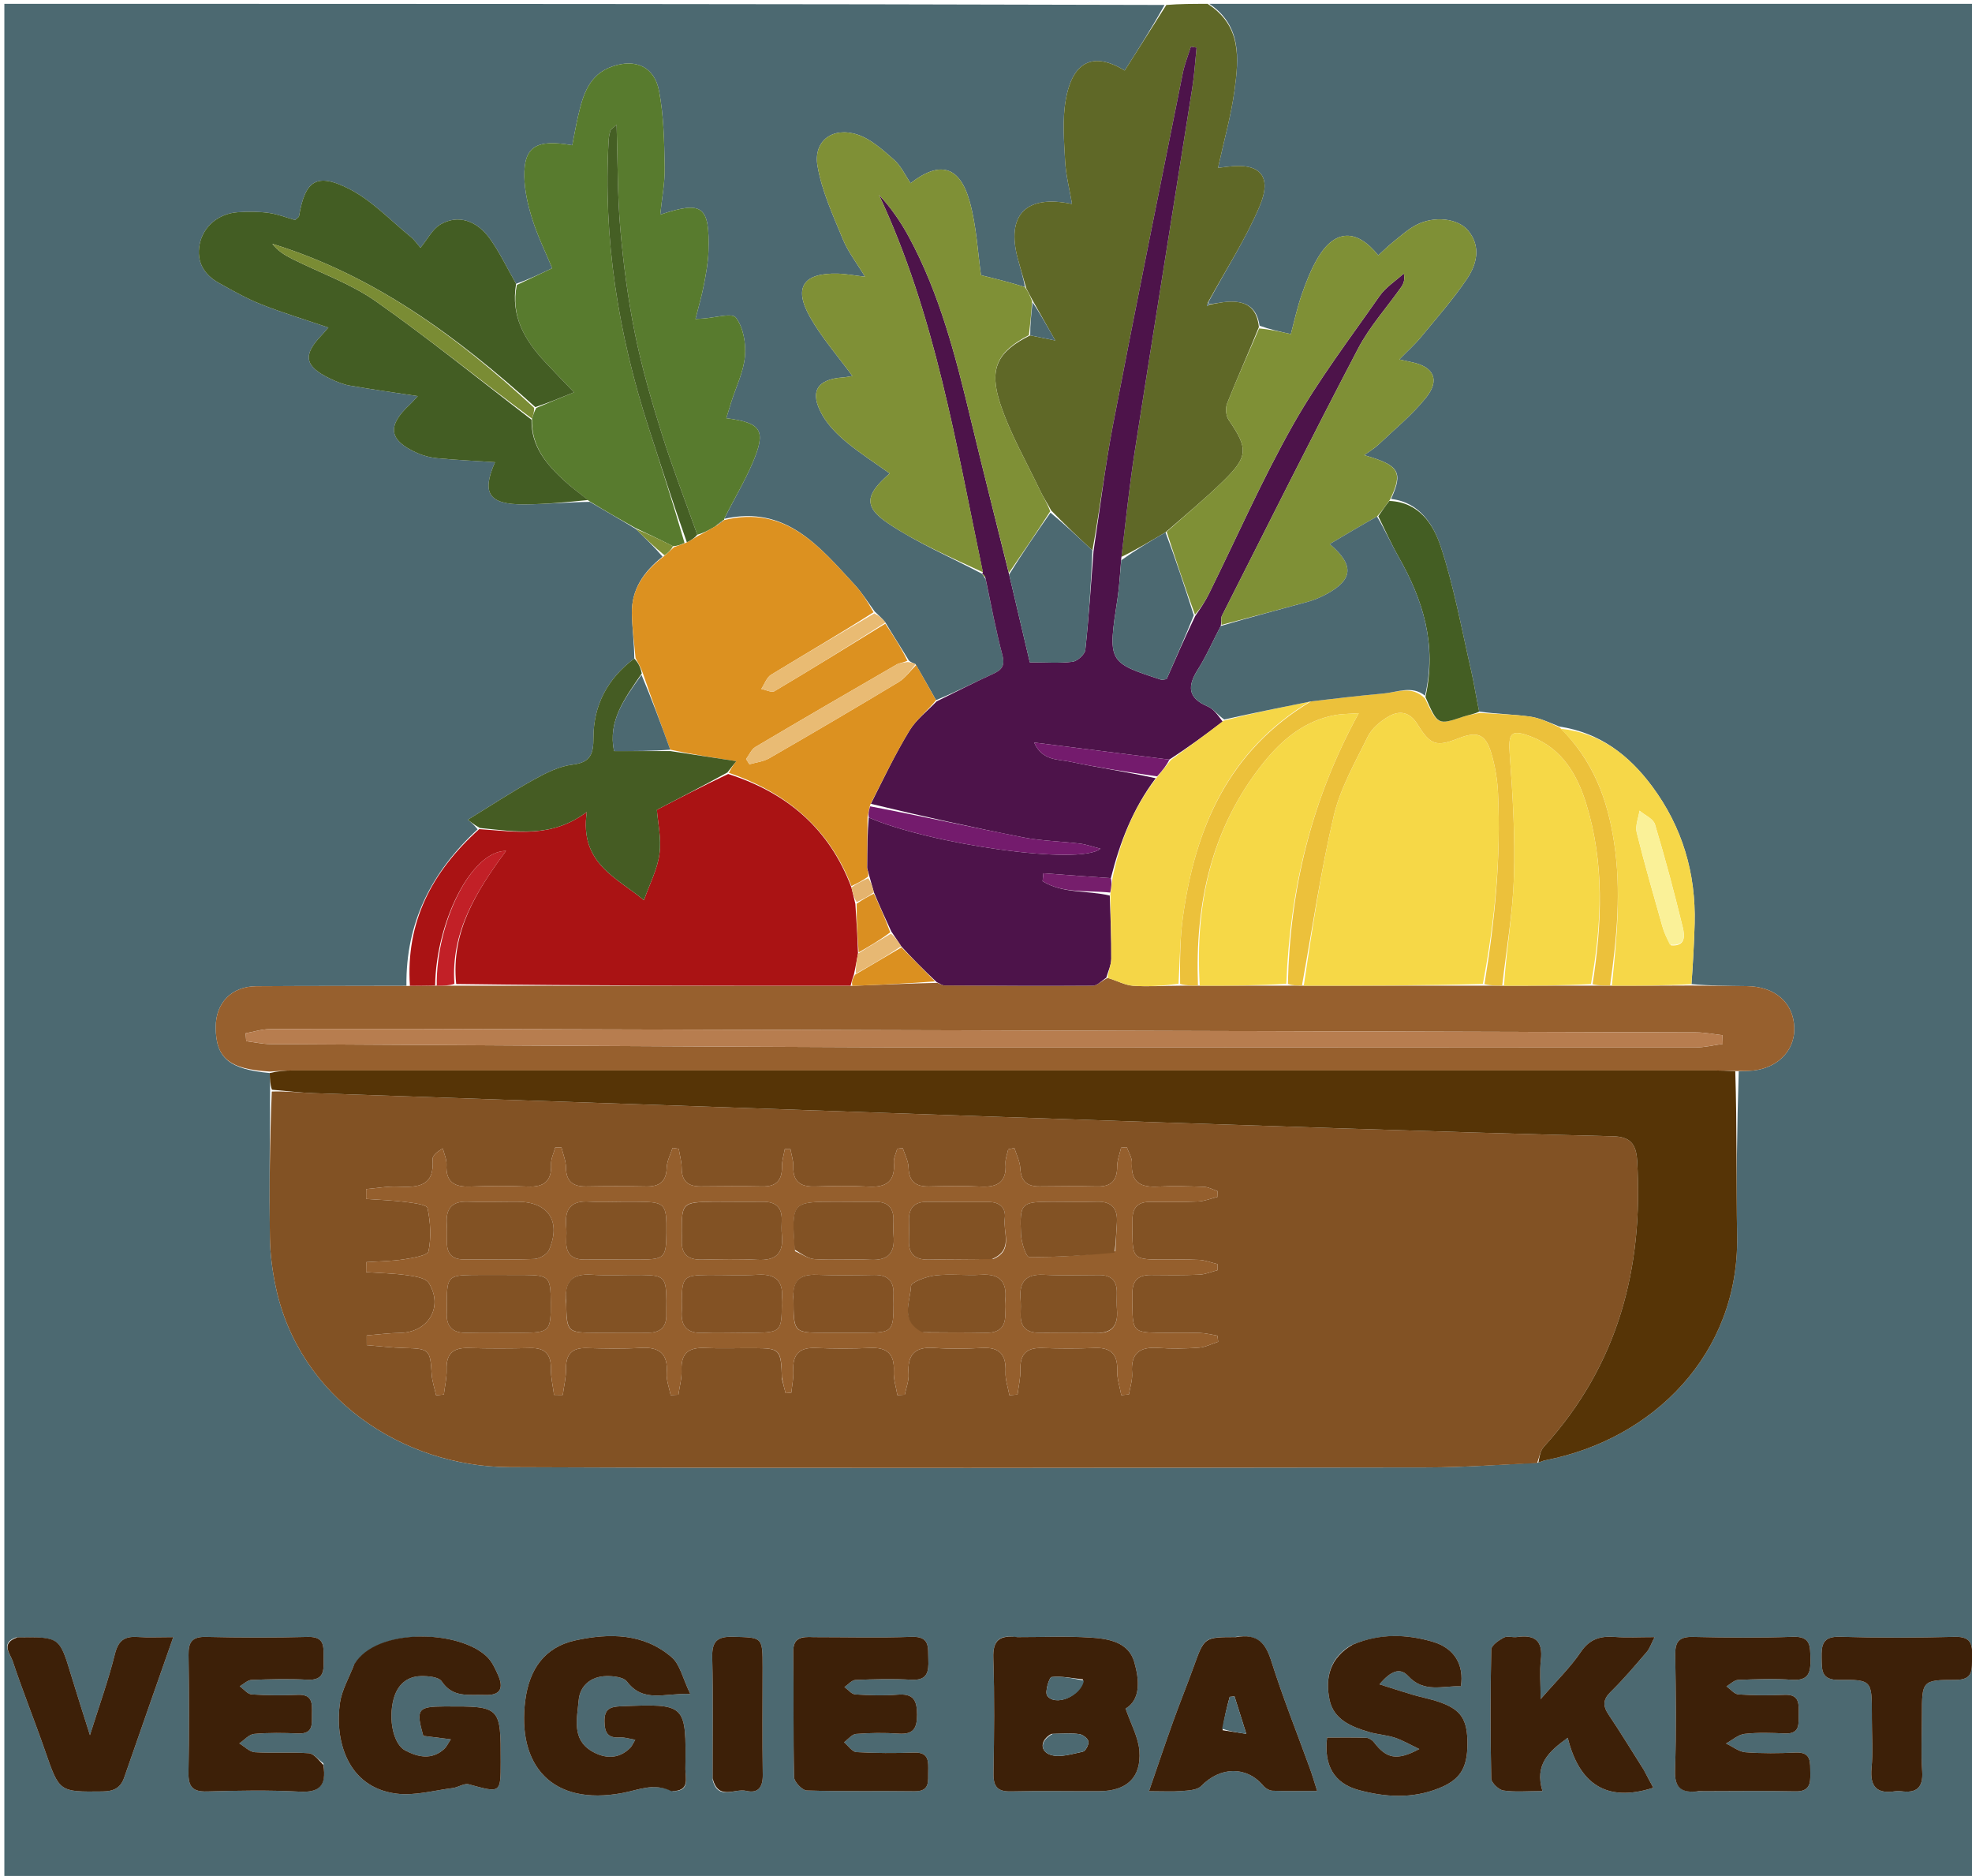 <svg version="1.1" id="Layer_1" xmlns="http://www.w3.org/2000/svg" xmlns:xlink="http://www.w3.org/1999/xlink" x="0px" y="0px"
	 width="100%" viewBox="0 0 512 487" enable-background="new 0 0 512 487" xml:space="preserve">
<path fill="#4C6971" opacity="1" stroke="none" 
	d="
M314,1 
	C380.319,1 446.638,1 512.978,1 
	C512.978,163.284 512.978,325.568 512.978,487.926 
	C342.42,487.926 171.84,487.926 1.13,487.926 
	C1.13,325.788 1.13,163.577 1.13,1 
	C101.356,1 201.713,1 302.357,1.286 
	C299.109,7.139 295.575,12.705 292.018,18.306 
	C284.086,13.46 278.514,15.63 276.704,25.953 
	C275.801,31.1 276.259,36.538 276.543,41.821 
	C276.739,45.48 277.69,49.099 278.342,52.96 
	C266.306,50.412 261.201,55.878 264.27,67.194 
	C264.966,69.762 265.731,72.311 266.122,74.523 
	C262.132,73.276 258.484,72.374 254.704,71.439 
	C253.871,65.689 253.564,58.822 251.777,52.364 
	C249.195,43.031 243.991,41.666 236.427,47.551 
	C235.021,45.501 233.947,43.081 232.141,41.493 
	C229.261,38.963 226.179,36.129 222.671,34.961 
	C216.195,32.806 211.127,36.562 212.252,43.076 
	C213.382,49.615 216.277,55.903 218.84,62.118 
	C220.213,65.449 222.516,68.397 224.593,71.838 
	C221.691,71.499 219.575,71.082 217.452,71.034 
	C208.547,70.831 205.947,74.609 210.324,82.342 
	C213.365,87.715 217.536,92.449 221.303,97.607 
	C220.715,97.701 219.798,97.919 218.871,97.981 
	C212.041,98.437 210.063,101.767 213.541,107.814 
	C215.066,110.467 217.399,112.803 219.781,114.782 
	C223.308,117.712 227.206,120.197 231.004,122.912 
	C224.633,128.423 224.118,131.55 230.687,135.931 
	C238.321,141.024 246.906,144.691 255.047,148.987 
	C255.015,148.996 255.007,148.931 255.098,149.138 
	C255.346,149.619 255.569,149.816 255.902,150.351 
	C257.354,157.202 258.578,163.691 260.258,170.059 
	C260.987,172.82 260.117,173.905 257.792,174.962 
	C252.858,177.206 248.038,179.699 243.022,181.764 
	C241.205,178.506 239.538,175.573 237.714,172.427 
	C237.037,172.084 236.516,171.954 235.975,171.478 
	C233.923,168.059 231.891,164.986 229.893,161.603 
	C229.045,160.542 228.163,159.791 227.095,158.739 
	C225.254,156.219 223.784,153.83 221.916,151.81 
	C212.769,141.917 204.04,131.06 188.042,134.691 
	C190.532,129.636 193.309,125.074 195.38,120.212 
	C199.005,111.703 197.785,109.764 188.57,108.568 
	C189.014,107.122 189.428,105.735 189.865,104.355 
	C191.114,100.405 193.059,96.519 193.416,92.492 
	C193.713,89.143 192.994,84.983 191.061,82.454 
	C190.047,81.127 185.461,82.53 182.488,82.7 
	C182.013,82.727 181.538,82.757 180.566,82.816 
	C181.331,79.767 182.166,76.955 182.721,74.089 
	C183.287,71.161 183.855,68.188 183.943,65.22 
	C184.29,53.453 182.452,52.055 171.418,55.723 
	C171.846,51.501 172.657,47.417 172.58,43.35 
	C172.454,36.753 172.343,30.053 171.113,23.609 
	C169.909,17.301 165.022,15.165 158.969,17.253 
	C152.896,19.347 151.352,24.682 150.095,30.134 
	C149.515,32.65 149.076,35.199 148.579,37.703 
	C139.168,36.053 135.991,38.072 136.135,45.886 
	C136.204,49.635 137.114,53.47 138.26,57.069 
	C139.651,61.434 141.695,65.591 143.369,69.629 
	C140.046,71.203 137.117,72.591 134,73.674 
	C131.671,69.613 129.798,65.67 127.327,62.146 
	C123.826,57.155 118.857,55.619 114.334,58.275 
	C112.295,59.473 111.055,62.03 109.169,64.314 
	C108.332,63.365 107.607,62.274 106.637,61.486 
	C101.392,57.225 96.582,52.07 90.685,49.058 
	C82.181,44.716 79.202,46.858 77.637,56.13 
	C77.595,56.381 77.193,56.572 76.609,57.116 
	C74.474,56.521 72.141,55.599 69.726,55.269 
	C67.105,54.911 64.397,54.921 61.748,55.095 
	C56.766,55.424 52.726,58.774 51.819,63.485 
	C50.965,67.921 52.942,71.279 56.778,73.423 
	C60.398,75.446 64.039,77.516 67.88,79.036 
	C73.46,81.244 79.227,82.976 85.265,85.03 
	C84.384,86.031 83.968,86.54 83.515,87.013 
	C78.542,92.207 79.043,95.064 85.608,98.246 
	C87.239,99.037 88.976,99.775 90.744,100.084 
	C96.534,101.097 102.361,101.902 108.463,102.83 
	C107.735,103.61 107.123,104.352 106.424,105.002 
	C100.404,110.594 100.902,114.276 108.272,117.58 
	C109.904,118.312 111.738,118.789 113.519,118.954 
	C118.532,119.42 123.566,119.663 128.524,119.99 
	C124.988,128.001 126.857,130.984 136.008,130.941 
	C141.644,130.914 147.278,130.357 153.152,130.281 
	C157.239,132.699 161.086,134.874 165.109,137.33 
	C167.602,139.819 169.919,142.026 172.031,144.496 
	C167.091,148.428 163.946,153.034 164.055,159.218 
	C164.122,163.098 164.676,166.969 164.68,170.953 
	C157.658,176.25 154.084,183.105 154.081,191.54 
	C154.08,195.568 153.446,197.935 148.677,198.497 
	C145.193,198.907 141.723,200.664 138.574,202.412 
	C132.764,205.637 127.195,209.296 121.48,212.802 
	C121.951,213.186 123.062,214.09 124.003,215.291 
	C111.974,226.406 105.33,239.533 105.524,255.923 
	C92.227,255.97 79.397,255.94 66.567,256.027 
	C60.122,256.07 56.014,260.302 56.01,266.636 
	C56.006,274.678 59.521,277.573 70.029,278.565 
	C70.084,280.251 70.13,281.549 70.129,283.323 
	C70.055,296.292 69.896,308.788 70.073,321.278 
	C70.133,325.56 70.715,329.897 71.598,334.095 
	C77.605,362.63 104.264,380.771 132.321,380.885 
	C211.782,381.21 291.245,381.039 370.706,380.948 
	C380.165,380.937 389.623,380.214 399.431,379.695 
	C400.248,379.408 400.704,379.187 401.185,379.095 
	C429.37,373.674 451.526,351.324 451.016,320.985 
	C450.776,306.71 450.993,292.428 451.436,278.109 
	C452.535,278.049 453.201,278.028 453.866,278.009 
	C461.005,277.807 466.04,273.1 465.856,266.799 
	C465.665,260.274 460.848,256.075 453.472,256.001 
	C448.648,255.953 443.823,255.9 439.167,255.476 
	C439.556,249.994 439.853,244.886 439.987,239.775 
	C440.33,226.666 436.779,214.693 428.957,204.149 
	C422.969,196.077 415.431,190.202 404.835,188.609 
	C402.136,187.515 399.698,186.361 397.15,186.013 
	C392.883,185.431 388.546,185.365 384.045,184.723 
	C383.236,180.962 382.755,177.527 381.978,174.161 
	C379.493,163.389 377.542,152.429 374.088,141.97 
	C372.195,136.238 368.593,130.37 361.165,129.533 
	C364.365,122.507 363.309,120.766 354.194,118.16 
	C355.616,117.121 356.889,116.384 357.925,115.399 
	C362.114,111.417 366.669,107.709 370.251,103.23 
	C373.944,98.614 372.255,95.201 366.55,94.026 
	C365.789,93.869 365.032,93.694 363.315,93.316 
	C365.518,91.063 367.348,89.437 368.885,87.571 
	C372.986,82.594 377.28,77.729 380.876,72.401 
	C383.427,68.62 384.582,64.018 381.223,59.909 
	C378.555,56.645 372.383,55.987 367.755,58.374 
	C365.579,59.496 363.701,61.223 361.762,62.769 
	C360.399,63.856 359.16,65.099 357.846,66.291 
	C352.209,59.27 346.558,59.56 342.188,66.884 
	C340.421,69.846 339.128,73.143 337.991,76.416 
	C336.776,79.916 336,83.568 335.147,86.729 
	C332.114,86.051 329.592,85.487 327.023,84.555 
	C326.296,79.452 323.103,78.108 318.884,78.327 
	C317.267,78.41 315.666,78.817 313.965,78.965 
	C313.874,78.854 313.692,78.631 313.812,78.312 
	C318.36,69.878 323.432,62.037 327.029,53.568 
	C330.394,45.648 327.122,42.202 318.719,43.274 
	C317.957,43.372 317.193,43.462 316.239,43.579 
	C317.757,36.625 319.62,30.102 320.521,23.45 
	C321.643,15.172 322.4,6.661 314,1 
M263.689,425.001 
	C259.509,424.408 257.744,425.808 257.899,430.422 
	C258.236,440.41 258.111,450.418 257.948,460.415 
	C257.893,463.849 259.015,465.142 262.525,465.053 
	C270.186,464.859 277.855,465.035 285.521,464.985 
	C292.509,464.94 296.327,461.474 295.831,454.592 
	C295.573,451.003 293.599,447.538 292.243,443.554 
	C296.242,441.187 295.818,436.034 294.497,431.461 
	C292.989,426.242 287.763,425.409 283.138,425.115 
	C276.996,424.725 270.811,425.007 263.689,425.001 
M91.828,432.419 
	C90.606,435.609 88.771,438.707 88.28,442.006 
	C86.88,451.412 89.934,464.01 102.967,465.634 
	C107.706,466.225 112.709,464.787 117.579,464.176 
	C118.983,463.999 120.506,462.88 121.696,463.207 
	C130.016,465.497 129.993,465.582 130,457.385 
	C130.012,442.938 130.012,442.938 115.326,443.001 
	C108.44,443.03 107.934,443.726 109.902,450.63 
	C112.065,450.901 114.275,451.179 117.054,451.529 
	C116.256,452.727 115.935,453.485 115.383,453.993 
	C112.147,456.969 108.575,456.186 105.222,454.437 
	C102.147,452.833 100.772,446.419 102.192,441.075 
	C103.132,437.543 105.493,435.219 109.248,435.125 
	C111.103,435.079 113.902,435.314 114.682,436.483 
	C117.599,440.86 121.761,439.842 125.783,440.018 
	C129.923,440.199 130.863,438.32 129.306,434.831 
	C128.572,433.188 127.77,431.421 126.527,430.185 
	C119.376,423.073 97.649,422.443 91.828,432.419 
M174.721,464.973 
	C179.3,465.057 177.917,461.554 177.948,459.242 
	C178.176,442.239 178.135,442.291 161.196,442.959 
	C158.39,443.069 156.903,443.665 156.946,446.873 
	C156.985,449.774 157.776,451.26 160.914,451.039 
	C162.106,450.956 163.333,451.382 164.937,451.638 
	C164.314,452.669 164.079,453.298 163.648,453.732 
	C160.549,456.852 156.86,456.537 153.579,454.576 
	C148.395,451.478 149.847,446.064 150.235,441.452 
	C150.558,437.614 153.395,435.223 157.365,435.124 
	C159.208,435.078 161.88,435.362 162.794,436.556 
	C167.104,442.18 172.47,439.472 179.222,439.757 
	C177.254,435.718 176.563,432.088 174.371,430.209 
	C167.111,423.984 158.302,423.922 149.467,425.83 
	C141.247,427.605 137.414,433.506 136.387,441.374 
	C134.186,458.241 143.26,468.946 161.684,465.453 
	C165.88,464.657 169.721,462.772 174.721,464.973 
M426.483,458.977 
	C423.557,454.364 420.713,449.695 417.669,445.16 
	C416.126,442.86 416.121,441.217 418.236,439.155 
	C421.553,435.919 424.547,432.345 427.576,428.826 
	C428.333,427.946 428.7,426.731 429.591,425 
	C425.541,425 422.377,425.186 419.245,424.952 
	C415.504,424.673 412.735,425.459 410.414,428.888 
	C407.702,432.895 404.142,436.327 399.999,441.104 
	C399.999,436.843 399.719,433.882 400.061,430.994 
	C400.646,426.064 398.625,424.276 393.883,424.977 
	C392.74,425.146 391.347,424.634 390.437,425.122 
	C389.127,425.824 387.206,427.134 387.183,428.219 
	C386.944,439.378 386.943,450.546 387.177,461.705 
	C387.201,462.814 389.106,464.633 390.335,464.818 
	C393.353,465.273 396.486,464.967 400.472,464.967 
	C398.42,458.118 401.99,454.775 407.038,451.136 
	C409.961,462.942 416.951,468.065 429.255,464.105 
	C428.49,462.661 427.676,461.125 426.483,458.977 
M210.737,425.005 
	C207.968,424.833 205.906,425.163 205.96,428.87 
	C206.118,439.698 205.91,450.533 206.173,461.357 
	C206.203,462.588 208.288,464.776 209.472,464.812 
	C218.794,465.101 228.13,464.885 237.459,465.017 
	C241.459,465.073 240.954,462.427 240.994,459.946 
	C241.036,457.371 241.264,454.847 237.35,454.977 
	C232.357,455.143 227.345,455.148 222.363,454.852 
	C221.241,454.785 220.211,453.187 219.139,452.294 
	C220.182,451.539 221.181,450.219 222.276,450.133 
	C225.921,449.848 229.614,449.797 233.261,450.053 
	C237.056,450.319 238.103,448.786 238.102,445.141 
	C238.101,441.364 237.126,439.604 233.034,439.939 
	C229.394,440.237 225.699,440.115 222.049,439.875 
	C221.076,439.811 220.177,438.633 219.244,437.966 
	C220.199,437.322 221.133,436.162 222.114,436.12 
	C226.938,435.914 231.787,435.776 236.602,436.06 
	C240.824,436.308 241.152,433.981 241.026,430.788 
	C240.907,427.779 241.557,424.754 236.682,424.927 
	C228.361,425.224 220.022,425.004 210.737,425.005 
M83.947,457.756 
	C82.684,456.842 81.471,455.235 80.15,455.141 
	C75.506,454.809 70.814,455.178 66.166,454.88 
	C64.778,454.792 63.473,453.394 62.129,452.596 
	C63.408,451.735 64.63,450.254 65.977,450.13 
	C69.779,449.78 73.637,449.865 77.465,450.009 
	C81.475,450.159 80.947,447.413 80.995,444.938 
	C81.045,442.347 81.23,439.818 77.332,439.98 
	C73.34,440.147 69.324,440.142 65.341,439.873 
	C64.266,439.8 63.274,438.496 62.244,437.757 
	C63.269,437.18 64.277,436.146 65.323,436.105 
	C70.149,435.915 74.998,435.789 79.816,436.051 
	C84.257,436.292 84.074,433.552 84.011,430.573 
	C83.95,427.744 84.548,424.832 79.965,424.948 
	C71.138,425.171 62.298,425.141 53.469,424.944 
	C49.884,424.864 48.901,426.274 48.951,429.641 
	C49.103,439.805 49.131,449.975 48.937,460.138 
	C48.868,463.786 49.962,465.176 53.749,465.066 
	C61.742,464.834 69.764,464.681 77.74,465.113 
	C82.897,465.392 84.83,463.65 83.947,457.756 
M441.645,465 
	C449.81,464.995 457.977,464.867 466.138,465.04 
	C469.849,465.119 470.095,463.041 470.016,460.266 
	C469.939,457.57 470.416,454.773 466.17,454.97 
	C461.847,455.17 457.49,455.225 453.184,454.889 
	C451.451,454.753 449.812,453.408 448.131,452.614 
	C449.736,451.744 451.277,450.315 452.96,450.12 
	C456.414,449.722 459.95,449.86 463.442,450.009 
	C467.433,450.178 466.964,447.455 466.995,444.962 
	C467.026,442.394 467.276,439.824 463.358,439.982 
	C459.366,440.144 455.352,440.142 451.37,439.875 
	C450.286,439.802 449.284,438.516 448.244,437.787 
	C449.259,437.2 450.255,436.151 451.293,436.107 
	C455.95,435.913 460.639,435.742 465.28,436.071 
	C469.689,436.384 470.135,434.068 470.051,430.609 
	C469.973,427.405 470.183,424.75 465.502,424.919 
	C456.849,425.231 448.174,425.133 439.514,424.946 
	C435.993,424.87 434.894,426.173 434.949,429.594 
	C435.11,439.589 435.236,449.596 434.899,459.582 
	C434.744,464.199 436.516,465.589 441.645,465 
M350.865,427.088 
	C345.275,430.332 344.012,435.561 345.194,441.269 
	C346.262,446.422 350.835,448.257 355.364,449.612 
	C357.568,450.271 359.94,450.388 362.123,451.098 
	C364.135,451.752 365.997,452.87 368.498,454.056 
	C362.66,457.182 359.965,456.565 356.688,452.258 
	C356.256,451.691 355.386,451.158 354.701,451.135 
	C351.286,451.022 347.864,451.083 344.557,451.083 
	C343.666,458.295 346.401,462.953 352.656,464.667 
	C359.606,466.57 366.637,467.018 373.603,464.227 
	C378.955,462.083 380.985,459.155 380.999,452.745 
	C381.012,446.4 379.4,443.86 373.808,441.889 
	C371.488,441.071 369.039,440.629 366.673,439.931 
	C363.92,439.119 361.194,438.214 358.157,437.255 
	C361.12,433.735 363.496,432.828 365.58,435.08 
	C369.791,439.634 374.635,437.544 379.296,437.78 
	C380.173,432.223 377.632,427.859 372.008,426.211 
	C365.238,424.227 358.32,423.962 350.865,427.088 
M320.45,425 
	C312.648,425.006 312.687,425.02 309.96,432.588 
	C308.221,437.413 306.284,442.166 304.552,446.994 
	C302.481,452.766 300.534,458.584 298.321,464.998 
	C301.949,464.998 304.445,465.15 306.911,464.945 
	C308.614,464.804 310.838,464.715 311.862,463.662 
	C316.806,458.576 323.615,458.412 327.967,463.552 
	C328.53,464.218 329.551,464.842 330.385,464.875 
	C334.01,465.019 337.644,464.937 341.98,464.937 
	C341.237,462.614 340.75,460.906 340.146,459.24 
	C336.764,449.907 333.061,440.677 330.075,431.221 
	C328.588,426.508 326.48,424.01 320.45,425 
M4.112,425.096 
	C0.022,426.57 2.672,429.352 3.286,431.201 
	C5.893,439.041 8.998,446.713 11.706,454.521 
	C15.433,465.264 15.349,465.193 26.644,465.063 
	C29.542,465.029 31.308,464.166 32.262,461.413 
	C36.363,449.578 40.522,437.763 44.988,425.004 
	C41.469,425.004 38.547,425.151 35.647,424.965 
	C32.288,424.749 30.702,425.906 29.831,429.411 
	C28.144,436.199 25.752,442.812 23.353,450.451 
	C21.532,444.659 19.96,439.813 18.486,434.937 
	C15.463,424.93 15.485,424.924 4.112,425.096 
M486,446.54 
	C486,450.698 486.311,454.886 485.921,459.008 
	C485.456,463.924 487.363,465.75 492.099,465.009 
	C492.587,464.933 493.104,464.94 493.594,465.007 
	C497.585,465.547 499.361,464.114 499.071,459.814 
	C498.747,455.012 498.999,450.172 499,445.348 
	C499.001,436.366 499.001,436.087 507.723,436.1 
	C512.602,436.107 511.889,433.168 512.022,430.199 
	C512.165,427.013 511.823,424.825 507.613,424.929 
	C497.639,425.176 487.648,425.207 477.676,424.914 
	C473.243,424.784 472.879,426.993 472.951,430.41 
	C473.018,433.61 472.825,436.158 477.488,436.104 
	C485.993,436.006 485.996,436.287 486,445.059 
	C486,445.225 486,445.392 486,446.54 
M185.049,462.127 
	C186.452,467.547 190.787,464.2 193.716,464.905 
	C196.838,465.656 198.091,463.97 198.041,460.725 
	C197.898,451.427 198,442.125 197.999,432.824 
	C197.998,424.893 197.988,425.115 190.273,424.914 
	C186.116,424.805 184.821,426.186 184.921,430.302 
	C185.173,440.594 185.012,450.895 185.049,462.127 
z"/>
<path fill="#5F6827" opacity="1" stroke="none" 
	d="
M313.542,1 
	C322.4,6.661 321.643,15.172 320.521,23.45 
	C319.62,30.102 317.757,36.625 316.239,43.579 
	C317.193,43.462 317.957,43.372 318.719,43.274 
	C327.122,42.202 330.394,45.648 327.029,53.568 
	C323.432,62.037 318.36,69.878 313.688,78.39 
	C313.411,79.022 313.378,79.259 313.345,79.495 
	C313.583,79.355 313.82,79.216 314.057,79.076 
	C315.666,78.817 317.267,78.41 318.884,78.327 
	C323.103,78.108 326.296,79.452 326.857,84.897 
	C323.996,91.967 321.154,98.29 318.604,104.727 
	C318.122,105.944 318.292,107.964 319.019,109.026 
	C324.073,116.413 324.12,118.498 317.688,124.793 
	C312.962,129.42 307.847,133.648 302.601,138.196 
	C298.586,140.552 294.874,142.767 291.16,144.568 
	C292.311,135.079 293.248,125.971 294.654,116.936 
	C299.542,85.54 304.61,54.172 309.558,22.786 
	C310.102,19.337 310.311,15.835 310.675,12.358 
	C310.18,12.28 309.684,12.202 309.188,12.124 
	C308.476,14.427 307.555,16.688 307.084,19.039 
	C301.002,49.37 294.857,79.689 289.018,110.067 
	C286.92,120.983 285.599,132.047 283.63,142.883 
	C279.889,139.428 276.44,136.135 272.914,132.507 
	C271.914,130.603 270.871,129.091 270.093,127.453 
	C266.536,119.974 262.33,112.7 259.731,104.894 
	C256.642,95.619 259.015,91.249 267.481,87.062 
	C269.539,87.478 271.265,87.832 273.981,88.389 
	C271.683,84.33 269.905,81.189 267.999,77.79 
	C267.402,76.645 266.933,75.757 266.464,74.869 
	C265.731,72.311 264.966,69.762 264.27,67.194 
	C261.201,55.878 266.306,50.412 278.342,52.96 
	C277.69,49.099 276.739,45.48 276.543,41.821 
	C276.259,36.538 275.801,31.1 276.704,25.953 
	C278.514,15.63 284.086,13.46 292.018,18.306 
	C295.575,12.705 299.109,7.139 302.822,1.286 
	C306.361,1 309.723,1 313.542,1 
z"/>
<path fill="#825224" opacity="1" stroke="none" 
	d="
M399.082,379.821 
	C389.623,380.214 380.165,380.937 370.706,380.948 
	C291.245,381.039 211.782,381.21 132.321,380.885 
	C104.264,380.771 77.605,362.63 71.598,334.095 
	C70.715,329.897 70.133,325.56 70.073,321.278 
	C69.896,308.788 70.055,296.292 70.563,283.37 
	C74.526,283.231 78.003,283.665 81.491,283.788 
	C111.922,284.861 142.356,285.867 172.789,286.916 
	C200.392,287.867 227.993,288.862 255.597,289.81 
	C286.029,290.856 316.462,291.905 346.896,292.887 
	C370.847,293.659 394.799,294.404 418.755,294.979 
	C423.26,295.088 424.796,296.954 425.058,301.287 
	C426.746,329.268 420.076,354.441 400.837,375.591 
	C399.871,376.654 399.65,378.396 399.082,379.821 
M203.011,357.956 
	C203.328,359.193 203.645,360.429 203.962,361.666 
	C204.461,361.625 204.96,361.583 205.459,361.542 
	C205.645,359.652 206.073,357.749 205.969,355.875 
	C205.733,351.611 207.495,349.759 211.824,349.941 
	C216.48,350.137 221.159,350.155 225.813,349.934 
	C230.274,349.721 232.291,351.41 232.058,356.014 
	C231.955,358.046 232.655,360.117 232.99,362.171 
	C233.631,362.139 234.272,362.108 234.913,362.076 
	C235.265,360.281 236.015,358.458 235.895,356.694 
	C235.563,351.803 237.375,349.567 242.484,349.923 
	C246.629,350.211 250.82,350.165 254.972,349.935 
	C259.581,349.681 261.27,351.705 261.069,356.162 
	C260.979,358.154 261.71,360.183 262.068,362.195 
	C262.775,362.141 263.483,362.088 264.19,362.034 
	C264.455,359.869 264.991,357.695 264.928,355.54 
	C264.806,351.442 266.62,349.812 270.633,349.952 
	C275.126,350.109 279.634,350.135 284.124,349.942 
	C288.397,349.758 290.208,351.493 290.067,355.812 
	C289.998,357.921 290.744,360.055 291.121,362.178 
	C291.781,362.122 292.441,362.065 293.101,362.009 
	C293.401,360.146 294.071,358.255 293.929,356.428 
	C293.526,351.265 295.921,349.58 300.763,349.928 
	C304.242,350.178 307.768,350.116 311.249,349.862 
	C312.955,349.738 314.606,348.862 316.282,348.325 
	C316.216,347.796 316.15,347.266 316.084,346.736 
	C314.556,346.49 313.033,346.076 311.499,346.031 
	C307.838,345.922 304.17,346.02 300.506,345.976 
	C294.536,345.905 294.069,345.407 294.007,339.294 
	C293.995,338.129 294.057,336.961 294.022,335.797 
	C293.92,332.43 295.578,330.947 298.893,330.988 
	C303.057,331.039 307.227,331.082 311.385,330.902 
	C312.983,330.833 314.554,330.142 316.137,329.734 
	C316.13,329.212 316.123,328.689 316.116,328.167 
	C314.513,327.782 312.923,327.144 311.305,327.063 
	C307.815,326.887 304.311,327.02 300.813,326.987 
	C294.495,326.928 294.052,326.472 294.006,320.111 
	C293.998,318.945 294.051,317.779 294.032,316.613 
	C293.982,313.523 295.459,311.998 298.577,312.009 
	C302.741,312.025 306.911,312.101 311.068,311.907 
	C312.785,311.827 314.474,311.116 316.175,310.692 
	C316.153,310.199 316.13,309.707 316.107,309.215 
	C314.946,308.83 313.796,308.158 312.621,308.112 
	C308.628,307.953 304.618,307.831 300.632,308.04 
	C296.166,308.274 293.577,306.984 293.889,301.939 
	C293.972,300.597 293.032,299.191 292.562,297.815 
	C292.066,297.855 291.57,297.895 291.074,297.936 
	C290.713,299.58 290.053,301.223 290.051,302.868 
	C290.047,306.425 288.556,308.072 284.943,307.998 
	C279.947,307.896 274.947,307.921 269.951,307.988 
	C266.692,308.032 265.076,306.7 264.903,303.291 
	C264.813,301.511 263.904,299.773 263.365,298.016 
	C262.833,298.133 262.301,298.251 261.769,298.369 
	C261.517,299.607 260.975,300.865 261.063,302.078 
	C261.401,306.774 259.095,308.251 254.73,308.037 
	C250.243,307.817 245.735,307.903 241.239,308.001 
	C237.775,308.076 235.995,306.762 235.889,303.078 
	C235.841,301.384 234.912,299.716 234.383,298.036 
	C233.904,298.095 233.424,298.154 232.945,298.213 
	C232.636,299.408 231.986,300.628 232.076,301.792 
	C232.454,306.69 230.126,308.293 225.506,308.044 
	C220.855,307.795 216.178,307.886 211.517,308.012 
	C207.826,308.111 205.848,306.779 205.968,302.818 
	C206.013,301.331 205.496,299.827 205.235,298.331 
	C204.743,298.324 204.251,298.316 203.758,298.309 
	C203.5,299.818 203.006,301.331 203.029,302.835 
	C203.081,306.376 201.602,308.065 197.967,307.997 
	C192.638,307.897 187.305,307.923 181.975,307.988 
	C178.715,308.027 177.009,306.714 176.989,303.279 
	C176.979,301.592 176.495,299.908 176.226,298.222 
	C175.69,298.149 175.154,298.077 174.619,298.004 
	C174.088,299.7 173.16,301.384 173.11,303.094 
	C173.002,306.79 171.196,308.067 167.744,308.002 
	C162.582,307.904 157.415,307.905 152.253,308.001 
	C148.785,308.066 146.978,306.765 146.945,303.065 
	C146.93,301.33 146.188,299.601 145.775,297.869 
	C145.237,297.877 144.698,297.885 144.159,297.894 
	C143.777,299.345 143.02,300.811 143.082,302.243 
	C143.27,306.612 141.284,308.202 137.064,308.033 
	C132.074,307.835 127.066,307.85 122.074,308.03 
	C117.991,308.178 115.701,306.894 115.933,302.384 
	C116.005,300.987 115.318,299.55 114.978,298.132 
	C113.264,299.101 112.239,300.089 112.312,300.988 
	C112.88,307.989 108.532,308.304 103.354,308.058 
	C100.609,307.928 97.833,308.459 95.07,308.691 
	C95.067,309.542 95.064,310.394 95.061,311.245 
	C98.465,311.49 101.886,311.601 105.266,312.029 
	C107.303,312.288 110.822,312.721 111.009,313.626 
	C111.76,317.266 111.994,321.227 111.256,324.831 
	C111.028,325.941 107.143,326.576 104.856,326.925 
	C101.636,327.415 98.344,327.435 95.084,327.657 
	C95.074,328.522 95.064,329.387 95.055,330.252 
	C98.619,330.495 102.208,330.559 105.737,331.053 
	C107.712,331.329 110.523,331.744 111.346,333.086 
	C115.187,339.341 111.173,345.901 103.881,346.017 
	C100.99,346.063 98.105,346.446 95.217,346.676 
	C95.219,347.518 95.221,348.361 95.224,349.204 
	C98.487,349.462 101.746,349.862 105.013,349.949 
	C111.467,350.12 111.707,350.349 112.073,356.678 
	C112.181,358.539 112.825,360.37 113.223,362.214 
	C113.895,362.154 114.567,362.093 115.24,362.032 
	C115.498,359.86 116.027,357.68 115.957,355.518 
	C115.823,351.401 117.668,349.829 121.669,349.949 
	C126.996,350.108 132.332,350.088 137.66,349.962 
	C141.489,349.871 143.092,351.533 143.04,355.346 
	C143.009,357.598 143.559,359.858 143.847,362.115 
	C144.605,362.119 145.362,362.123 146.12,362.127 
	C146.418,359.88 146.98,357.631 146.954,355.388 
	C146.91,351.608 148.435,349.859 152.296,349.964 
	C156.957,350.09 161.637,350.2 166.286,349.92 
	C171.16,349.628 173.466,351.337 173.106,356.464 
	C172.974,358.331 173.756,360.262 174.122,362.164 
	C174.795,362.134 175.468,362.105 176.141,362.076 
	C176.433,359.965 177.042,357.84 176.953,355.744 
	C176.767,351.362 178.745,349.762 182.955,349.943 
	C187.279,350.129 191.616,349.956 195.948,349.985 
	C202.538,350.028 202.798,350.308 203.011,357.956 
z"/>
<path fill="#97602E" opacity="1" stroke="none" 
	d="
M438.999,255.85 
	C443.823,255.9 448.648,255.953 453.472,256.001 
	C460.848,256.075 465.665,260.274 465.856,266.799 
	C466.04,273.1 461.005,277.807 453.866,278.009 
	C453.201,278.028 452.535,278.049 450.972,278.045 
	C448.41,277.977 446.746,277.894 445.083,277.894 
	C322.055,277.888 199.026,277.887 75.998,277.9 
	C74.006,277.9 72.013,278.08 70.02,278.176 
	C59.521,277.573 56.006,274.678 56.01,266.636 
	C56.014,260.302 60.122,256.07 66.567,256.027 
	C79.397,255.94 92.227,255.97 105.96,255.953 
	C108.902,255.918 110.94,255.881 113.395,255.883 
	C115.201,255.898 116.59,255.875 118.447,255.889 
	C152.892,255.915 186.868,255.904 221.323,255.925 
	C228.871,255.635 235.94,255.313 243.398,255.148 
	C244.243,255.483 244.699,255.814 245.157,255.817 
	C258.03,255.888 270.904,255.982 283.776,255.877 
	C284.931,255.868 286.076,254.545 287.613,253.871 
	C290.062,254.609 292.092,255.756 294.194,255.909 
	C298.098,256.195 302.044,255.9 306.392,255.897 
	C308.218,255.912 309.624,255.877 311.494,255.898 
	C319.294,255.913 326.629,255.873 334.37,255.884 
	C335.864,255.899 336.952,255.864 338.502,255.886 
	C354.299,255.908 369.633,255.874 385.387,255.889 
	C387.214,255.909 388.621,255.878 390.493,255.9 
	C398.296,255.916 405.634,255.878 413.392,255.891 
	C415.219,255.907 416.626,255.873 418.497,255.895 
	C425.64,255.917 432.32,255.883 438.999,255.85 
M108.5,267.104 
	C95.671,267.106 82.841,267.059 70.012,267.162 
	C67.932,267.179 65.856,267.863 63.778,268.239 
	C63.826,268.922 63.874,269.604 63.922,270.286 
	C66.044,270.552 68.164,271.04 70.286,271.053 
	C123.755,271.364 177.225,271.676 230.694,271.877 
	C259.852,271.987 289.01,271.889 318.168,271.899 
	C358.822,271.913 399.476,271.957 440.131,271.922 
	C442.516,271.92 444.902,271.324 447.287,271.004 
	C447.264,270.25 447.24,269.496 447.217,268.742 
	C444.93,268.487 442.644,268.015 440.356,268.008 
	C330.071,267.682 219.785,267.395 108.5,267.104 
z"/>
<path fill="#4D134A" opacity="1" stroke="none" 
	d="
M287.226,253.832 
	C286.076,254.545 284.931,255.868 283.776,255.877 
	C270.904,255.982 258.03,255.888 245.157,255.817 
	C244.699,255.814 244.243,255.483 243.153,254.924 
	C239.696,251.677 236.873,248.81 233.983,245.651 
	C233.134,244.289 232.352,243.221 231.409,241.805 
	C229.793,238.298 228.339,235.139 226.887,231.622 
	C226.502,230.129 226.115,228.995 225.708,227.439 
	C225.492,226.496 225.296,225.974 225.15,225.458 
	C225.2,225.463 225.155,225.628 225.148,225.125 
	C225.178,220.434 225.214,216.245 225.549,212.229 
	C241.359,219.139 280.45,224.788 285.71,220.318 
	C283.58,219.779 282.005,219.201 280.384,219.004 
	C275.442,218.402 270.408,218.318 265.542,217.364 
	C252.362,214.78 239.25,211.85 226.114,208.675 
	C229.42,202.059 232.474,195.676 236.134,189.662 
	C237.889,186.778 240.79,184.592 243.171,182.089 
	C248.038,179.699 252.858,177.206 257.792,174.962 
	C260.117,173.905 260.987,172.82 260.258,170.059 
	C258.578,163.691 257.354,157.202 255.871,150.094 
	C255.534,149.26 255.271,149.096 255.007,148.931 
	C255.007,148.931 255.015,148.996 255.182,148.575 
	C248.185,115.146 242.8,81.646 228.204,50.563 
	C231.346,53.944 233.855,57.588 235.95,61.456 
	C244.045,76.397 248.173,92.698 252.097,109.074 
	C255.27,122.322 258.647,135.521 262.007,149.15 
	C263.85,157.048 265.621,164.538 267.372,171.944 
	C271.514,171.944 275.029,172.227 278.455,171.797 
	C279.722,171.637 281.658,169.895 281.787,168.711 
	C282.716,160.179 283.258,151.605 283.923,143.044 
	C285.599,132.047 286.92,120.983 289.018,110.067 
	C294.857,79.689 301.002,49.37 307.084,19.039 
	C307.555,16.688 308.476,14.427 309.188,12.124 
	C309.684,12.202 310.18,12.28 310.675,12.358 
	C310.311,15.835 310.102,19.337 309.558,22.786 
	C304.61,54.172 299.542,85.54 294.654,116.936 
	C293.248,125.971 292.311,135.079 291.117,145.019 
	C290.781,149.008 290.638,152.154 290.165,155.251 
	C287.612,171.939 287.583,171.935 301.536,176.469 
	C301.679,176.515 301.863,176.435 302.89,176.305 
	C305.141,171.182 307.578,165.635 310.323,159.928 
	C311.714,157.909 312.912,156.108 313.863,154.185 
	C321.096,139.556 327.663,124.553 335.673,110.364 
	C342.265,98.688 350.458,87.903 358.162,76.877 
	C359.773,74.57 362.351,72.938 364.483,70.995 
	C364.819,72.69 364.398,73.686 363.789,74.549 
	C360.046,79.856 355.592,84.782 352.607,90.481 
	C340.564,113.474 328.963,136.699 317.249,159.863 
	C316.924,160.506 317.16,161.432 316.948,162.51 
	C314.867,166.473 313.221,170.309 311.013,173.789 
	C308.249,178.146 308.357,181.193 313.565,183.395 
	C315.146,184.064 316.287,185.773 317.438,187.323 
	C312.85,190.838 308.454,194.036 303.607,197.191 
	C291.837,195.715 280.515,194.282 268.493,192.761 
	C270.658,197.543 274.615,197.058 277.7,197.712 
	C285.143,199.291 292.687,200.397 300.061,202.032 
	C294.097,209.977 290.762,218.666 288.414,227.973 
	C282.288,227.552 276.593,227.126 270.898,226.7 
	C270.831,227.388 270.763,228.075 270.695,228.763 
	C275.989,232.032 282.259,231.091 288.135,232.489 
	C288.314,238.269 288.567,243.584 288.521,248.897 
	C288.507,250.546 287.68,252.187 287.226,253.832 
z"/>
<path fill="#563406" opacity="1" stroke="none" 
	d="
M70.029,278.565 
	C72.013,278.08 74.006,277.9 75.998,277.9 
	C199.026,277.887 322.055,277.888 445.083,277.894 
	C446.746,277.894 448.41,277.977 450.538,278.086 
	C450.993,292.428 450.776,306.71 451.016,320.985 
	C451.526,351.324 429.37,373.674 401.185,379.095 
	C400.704,379.187 400.248,379.408 399.431,379.695 
	C399.65,378.396 399.871,376.654 400.837,375.591 
	C420.076,354.441 426.746,329.268 425.058,301.287 
	C424.796,296.954 423.26,295.088 418.755,294.979 
	C394.799,294.404 370.847,293.659 346.896,292.887 
	C316.462,291.905 286.029,290.856 255.597,289.81 
	C227.993,288.862 200.392,287.867 172.789,286.916 
	C142.356,285.867 111.922,284.861 81.491,283.788 
	C78.003,283.665 74.526,283.231 70.61,282.894 
	C70.13,281.549 70.084,280.251 70.029,278.565 
z"/>
<path fill="#587B2E" opacity="1" stroke="none" 
	d="
M164.934,137.049 
	C161.086,134.874 157.239,132.699 152.919,130.053 
	C150.513,128.04 148.483,126.602 146.662,124.936 
	C141.948,120.624 137.874,115.917 138.124,108.678 
	C138.473,107.624 138.704,106.85 139.245,105.894 
	C142.533,104.497 145.509,103.282 149.038,101.842 
	C146.435,99.124 143.946,96.582 141.521,93.98 
	C136.273,88.349 132.548,82.143 134.188,73.979 
	C137.117,72.591 140.046,71.203 143.369,69.629 
	C141.695,65.591 139.651,61.434 138.26,57.069 
	C137.114,53.47 136.204,49.635 136.135,45.886 
	C135.991,38.072 139.168,36.053 148.579,37.703 
	C149.076,35.199 149.515,32.65 150.095,30.134 
	C151.352,24.682 152.896,19.347 158.969,17.253 
	C165.022,15.165 169.909,17.301 171.113,23.609 
	C172.343,30.053 172.454,36.753 172.58,43.35 
	C172.657,47.417 171.846,51.501 171.418,55.723 
	C182.452,52.055 184.29,53.453 183.943,65.22 
	C183.855,68.188 183.287,71.161 182.721,74.089 
	C182.166,76.955 181.331,79.767 180.566,82.816 
	C181.538,82.757 182.013,82.727 182.488,82.7 
	C185.461,82.53 190.047,81.127 191.061,82.454 
	C192.994,84.983 193.713,89.143 193.416,92.492 
	C193.059,96.519 191.114,100.405 189.865,104.355 
	C189.428,105.735 189.014,107.122 188.57,108.568 
	C197.785,109.764 199.005,111.703 195.38,120.212 
	C193.309,125.074 190.532,129.636 188.034,134.664 
	C187.995,134.996 188.051,135.004 187.733,135.074 
	C186.93,135.57 186.444,135.995 185.739,136.635 
	C184.064,137.625 182.609,138.399 181.038,138.811 
	C177.859,129.831 174.537,121.295 171.811,112.572 
	C169.134,104.01 166.626,95.346 164.848,86.565 
	C163.039,77.635 161.849,68.539 161.058,59.458 
	C160.298,50.722 160.396,41.912 160.092,32.377 
	C158.931,33.424 158.55,33.601 158.479,33.863 
	C158.263,34.657 158.085,35.479 158.037,36.298 
	C156.544,61.87 160.516,86.686 168.386,110.962 
	C171.609,120.905 174.814,130.853 177.735,140.964 
	C176.623,141.434 175.802,141.739 174.744,141.803 
	C171.316,140.058 168.125,138.554 164.934,137.049 
z"/>
<path fill="#AA1314" opacity="1" stroke="none" 
	d="
M220.844,255.892 
	C186.868,255.904 152.892,255.915 118.448,255.445 
	C117.043,241.88 123.634,231.441 131.375,220.897 
	C122.253,220.929 113.189,239.598 112.979,255.844 
	C110.94,255.881 108.902,255.918 106.427,255.925 
	C105.33,239.533 111.974,226.406 124.425,215.246 
	C134.042,215.86 143.152,217.673 152.355,210.785 
	C150.39,224.19 160.208,227.845 167.189,233.7 
	C168.673,229.471 170.687,225.665 171.222,221.662 
	C171.752,217.689 170.794,213.517 170.548,210.228 
	C176.458,207.164 182.572,203.995 189.065,200.926 
	C204.425,205.85 215.316,215.133 221.059,230.387 
	C221.396,231.915 221.734,233.084 222.081,234.664 
	C222.371,239.13 222.653,243.185 222.772,247.553 
	C222.369,249.521 222.128,251.174 221.68,253.085 
	C221.262,254.193 221.053,255.043 220.844,255.892 
z"/>
<path fill="#7F9036" opacity="1" stroke="none" 
	d="
M261.934,148.741 
	C258.647,135.521 255.27,122.322 252.097,109.074 
	C248.173,92.698 244.045,76.397 235.95,61.456 
	C233.855,57.588 231.346,53.944 228.204,50.563 
	C242.8,81.646 248.185,115.146 255.213,148.565 
	C246.906,144.691 238.321,141.024 230.687,135.931 
	C224.118,131.55 224.633,128.423 231.004,122.912 
	C227.206,120.197 223.308,117.712 219.781,114.782 
	C217.399,112.803 215.066,110.467 213.541,107.814 
	C210.063,101.767 212.041,98.437 218.871,97.981 
	C219.798,97.919 220.715,97.701 221.303,97.607 
	C217.536,92.449 213.365,87.715 210.324,82.342 
	C205.947,74.609 208.547,70.831 217.452,71.034 
	C219.575,71.082 221.691,71.499 224.593,71.838 
	C222.516,68.397 220.213,65.449 218.84,62.118 
	C216.277,55.903 213.382,49.615 212.252,43.076 
	C211.127,36.562 216.195,32.806 222.671,34.961 
	C226.179,36.129 229.261,38.963 232.141,41.493 
	C233.947,43.081 235.021,45.501 236.427,47.551 
	C243.991,41.666 249.195,43.031 251.777,52.364 
	C253.564,58.822 253.871,65.689 254.704,71.439 
	C258.484,72.374 262.132,73.276 266.122,74.523 
	C266.933,75.757 267.402,76.645 267.964,78.211 
	C267.755,81.593 267.452,84.297 267.148,87.001 
	C259.015,91.249 256.642,95.619 259.731,104.894 
	C262.33,112.7 266.536,119.974 270.093,127.453 
	C270.871,129.091 271.914,130.603 272.665,132.756 
	C268.974,138.473 265.454,143.607 261.934,148.741 
z"/>
<path fill="#DC9120" opacity="1" stroke="none" 
	d="
M221.06,230.028 
	C215.316,215.133 204.425,205.85 189.236,200.636 
	C189.971,199.084 190.915,197.922 191.175,197.6 
	C185.412,196.718 179.742,195.85 174.017,194.614 
	C171.565,187.811 169.167,181.376 166.838,174.576 
	C166.275,173.088 165.643,171.966 165.011,170.844 
	C164.676,166.969 164.122,163.098 164.055,159.218 
	C163.946,153.034 167.091,148.428 172.336,144.427 
	C173.558,143.411 174.27,142.727 174.982,142.044 
	C175.802,141.739 176.623,141.434 178.036,140.94 
	C179.471,140.226 180.313,139.7 181.155,139.174 
	C182.609,138.399 184.064,137.625 186.023,136.469 
	C187.035,135.727 187.543,135.365 188.051,135.004 
	C188.051,135.004 187.995,134.996 188.003,135.023 
	C204.04,131.06 212.769,141.917 221.916,151.81 
	C223.784,153.83 225.254,156.219 226.802,158.943 
	C217.853,164.66 208.972,169.81 200.213,175.16 
	C199.044,175.874 198.494,177.601 197.658,178.858 
	C198.822,179.077 200.333,179.879 201.098,179.424 
	C210.748,173.693 220.289,167.78 229.859,161.914 
	C231.891,164.986 233.923,168.059 235.593,171.516 
	C234.425,172.086 233.515,172.091 232.83,172.487 
	C220.576,179.578 208.33,186.683 196.151,193.902 
	C195.088,194.532 194.511,195.981 193.708,197.05 
	C193.996,197.505 194.285,197.96 194.573,198.416 
	C196.297,197.911 198.203,197.722 199.715,196.85 
	C210.968,190.354 222.179,183.782 233.307,177.074 
	C235.076,176.007 236.361,174.138 237.87,172.64 
	C239.538,175.573 241.205,178.506 243.022,181.764 
	C240.79,184.592 237.889,186.778 236.134,189.662 
	C232.474,195.676 229.42,202.059 225.924,208.944 
	C225.571,210.417 225.41,211.236 225.25,212.055 
	C225.214,216.245 225.178,220.434 225.107,225.114 
	C225.073,225.604 225.1,225.452 225.1,225.452 
	C225.296,225.974 225.492,226.496 225.408,227.555 
	C223.773,228.738 222.416,229.383 221.06,230.028 
z"/>
<path fill="#7F9036" opacity="1" stroke="none" 
	d="
M317.134,162.226 
	C317.16,161.432 316.924,160.506 317.249,159.863 
	C328.963,136.699 340.564,113.474 352.607,90.481 
	C355.592,84.782 360.046,79.856 363.789,74.549 
	C364.398,73.686 364.819,72.69 364.483,70.995 
	C362.351,72.938 359.773,74.57 358.162,76.877 
	C350.458,87.903 342.265,98.688 335.673,110.364 
	C327.663,124.553 321.096,139.556 313.863,154.185 
	C312.912,156.108 311.714,157.909 310.264,159.563 
	C307.566,152.257 305.235,145.155 302.904,138.054 
	C307.847,133.648 312.962,129.42 317.688,124.793 
	C324.12,118.498 324.073,116.413 319.019,109.026 
	C318.292,107.964 318.122,105.944 318.604,104.727 
	C321.154,98.29 323.996,91.967 326.904,85.264 
	C329.592,85.487 332.114,86.051 335.147,86.729 
	C336,83.568 336.776,79.916 337.991,76.416 
	C339.128,73.143 340.421,69.846 342.188,66.884 
	C346.558,59.56 352.209,59.27 357.846,66.291 
	C359.16,65.099 360.399,63.856 361.762,62.769 
	C363.701,61.223 365.579,59.496 367.755,58.374 
	C372.383,55.987 378.555,56.645 381.223,59.909 
	C384.582,64.018 383.427,68.62 380.876,72.401 
	C377.28,77.729 372.986,82.594 368.885,87.571 
	C367.348,89.437 365.518,91.063 363.315,93.316 
	C365.032,93.694 365.789,93.869 366.55,94.026 
	C372.255,95.201 373.944,98.614 370.251,103.23 
	C366.669,107.709 362.114,111.417 357.925,115.399 
	C356.889,116.384 355.616,117.121 354.194,118.16 
	C363.309,120.766 364.365,122.507 360.89,129.725 
	C359.582,131.497 358.718,132.762 357.522,134.089 
	C353.241,136.492 349.292,138.833 345.248,141.231 
	C351.691,146.687 351.348,150.531 344.32,154.276 
	C342.863,155.052 341.315,155.737 339.728,156.175 
	C332.212,158.247 324.668,160.218 317.134,162.226 
z"/>
<path fill="#435D23" opacity="1" stroke="none" 
	d="
M134,73.674 
	C132.548,82.143 136.273,88.349 141.521,93.98 
	C143.946,96.582 146.435,99.124 149.038,101.842 
	C145.509,103.282 142.533,104.497 138.985,105.687 
	C118.536,87.241 97.029,71.426 70.719,63.302 
	C72.116,65.126 73.963,66.254 75.891,67.221 
	C83.163,70.866 91.051,73.62 97.627,78.246 
	C111.449,87.968 124.587,98.663 138.005,108.958 
	C137.874,115.917 141.948,120.624 146.662,124.936 
	C148.483,126.602 150.513,128.04 152.681,129.81 
	C147.278,130.357 141.644,130.914 136.008,130.941 
	C126.857,130.984 124.988,128.001 128.524,119.99 
	C123.566,119.663 118.532,119.42 113.519,118.954 
	C111.738,118.789 109.904,118.312 108.272,117.58 
	C100.902,114.276 100.404,110.594 106.424,105.002 
	C107.123,104.352 107.735,103.61 108.463,102.83 
	C102.361,101.902 96.534,101.097 90.744,100.084 
	C88.976,99.775 87.239,99.037 85.608,98.246 
	C79.043,95.064 78.542,92.207 83.515,87.013 
	C83.968,86.54 84.384,86.031 85.265,85.03 
	C79.227,82.976 73.46,81.244 67.88,79.036 
	C64.039,77.516 60.398,75.446 56.778,73.423 
	C52.942,71.279 50.965,67.921 51.819,63.485 
	C52.726,58.774 56.766,55.424 61.748,55.095 
	C64.397,54.921 67.105,54.911 69.726,55.269 
	C72.141,55.599 74.474,56.521 76.609,57.116 
	C77.193,56.572 77.595,56.381 77.637,56.13 
	C79.202,46.858 82.181,44.716 90.685,49.058 
	C96.582,52.07 101.392,57.225 106.637,61.486 
	C107.607,62.274 108.332,63.365 109.169,64.314 
	C111.055,62.03 112.295,59.473 114.334,58.275 
	C118.857,55.619 123.826,57.155 127.327,62.146 
	C129.798,65.67 131.671,69.613 134,73.674 
z"/>
<path fill="#ECC13B" opacity="1" stroke="none" 
	d="
M390.029,255.846 
	C388.621,255.878 387.214,255.909 385.416,255.488 
	C388.169,238.793 389.705,222.412 388.937,205.872 
	C388.777,202.419 388.19,198.903 387.21,195.59 
	C385.714,190.531 383.586,189.741 378.615,191.692 
	C372.96,193.91 371.404,193.506 368.041,188.044 
	C365.999,184.727 363.298,184.352 360.417,186.06 
	C358.353,187.284 356.183,189.086 355.158,191.17 
	C351.859,197.873 348,204.575 346.309,211.737 
	C342.876,226.275 340.721,241.114 338.04,255.828 
	C336.952,255.864 335.864,255.899 334.375,255.436 
	C334.945,230.636 340.522,207.511 352.768,185.158 
	C350.013,185.352 348.406,185.324 346.853,185.599 
	C338.862,187.016 333.006,191.844 328.122,197.907 
	C314.48,214.845 310.244,234.617 311.031,255.843 
	C309.624,255.877 308.218,255.912 306.399,255.443 
	C306.345,249.313 306.354,243.639 307.123,238.069 
	C310.317,214.922 318.975,194.889 340.374,182.082 
	C346.912,181.333 353.046,180.575 359.199,180.035 
	C362.79,179.72 366.59,177.861 369.995,181.362 
	C373.308,188.284 373.299,188.256 379.88,186.057 
	C381.285,185.588 382.783,185.399 384.238,185.081 
	C388.546,185.365 392.883,185.431 397.15,186.013 
	C399.698,186.361 402.136,187.515 405.009,188.893 
	C413.671,197.468 417.374,207.529 419.073,218.664 
	C420.978,231.153 419.781,243.488 418.034,255.839 
	C416.626,255.873 415.219,255.907 413.487,255.51 
	C415.968,239.551 416.555,224.044 411.873,208.769 
	C409.527,201.113 405.577,194.342 397.614,191.26 
	C392.192,189.161 391.568,190.298 391.99,196.023 
	C392.766,206.549 393.399,217.143 393.068,227.677 
	C392.772,237.089 391.096,246.458 390.029,255.846 
z"/>
<path fill="#3D2008" opacity="1" stroke="none" 
	d="
M264.167,425.001 
	C270.811,425.007 276.996,424.725 283.138,425.115 
	C287.763,425.409 292.989,426.242 294.497,431.461 
	C295.818,436.034 296.242,441.187 292.243,443.554 
	C293.599,447.538 295.573,451.003 295.831,454.592 
	C296.327,461.474 292.509,464.94 285.521,464.985 
	C277.855,465.035 270.186,464.859 262.525,465.053 
	C259.015,465.142 257.893,463.849 257.948,460.415 
	C258.111,450.418 258.236,440.41 257.899,430.422 
	C257.744,425.808 259.509,424.408 264.167,425.001 
M272.972,450.124 
	C269.956,451.799 270.047,454.596 272.652,455.522 
	C275.107,456.395 278.345,455.321 281.161,454.733 
	C281.842,454.591 282.739,452.89 282.587,452.087 
	C282.438,451.302 281.137,450.308 280.232,450.181 
	C278.136,449.886 275.974,450.06 272.972,450.124 
M281.176,435.966 
	C278.449,435.684 275.687,435.077 273.023,435.367 
	C272.417,435.433 271.217,439.29 271.9,440.218 
	C273.984,443.051 280.696,440.421 281.176,435.966 
z"/>
<path fill="#455C23" opacity="1" stroke="none" 
	d="
M174.072,194.982 
	C179.742,195.85 185.412,196.718 191.175,197.6 
	C190.915,197.922 189.971,199.084 188.857,200.536 
	C182.572,203.995 176.458,207.164 170.548,210.228 
	C170.794,213.517 171.752,217.689 171.222,221.662 
	C170.687,225.665 168.673,229.471 167.189,233.7 
	C160.208,227.845 150.39,224.19 152.355,210.785 
	C143.152,217.673 134.042,215.86 124.594,214.949 
	C123.062,214.09 121.951,213.186 121.48,212.802 
	C127.195,209.296 132.764,205.637 138.574,202.412 
	C141.723,200.664 145.193,198.907 148.677,198.497 
	C153.446,197.935 154.08,195.568 154.081,191.54 
	C154.084,183.105 157.658,176.25 164.68,170.953 
	C165.643,171.966 166.275,173.088 166.624,174.829 
	C162.175,181.332 157.78,187.143 159.441,194.982 
	C164.789,194.982 169.43,194.982 174.072,194.982 
z"/>
<path fill="#3D2008" opacity="1" stroke="none" 
	d="
M91.972,432.076 
	C97.649,422.443 119.376,423.073 126.527,430.185 
	C127.77,431.421 128.572,433.188 129.306,434.831 
	C130.863,438.32 129.923,440.199 125.783,440.018 
	C121.761,439.842 117.599,440.86 114.682,436.483 
	C113.902,435.314 111.103,435.079 109.248,435.125 
	C105.493,435.219 103.132,437.543 102.192,441.075 
	C100.772,446.419 102.147,452.833 105.222,454.437 
	C108.575,456.186 112.147,456.969 115.383,453.993 
	C115.935,453.485 116.256,452.727 117.054,451.529 
	C114.275,451.179 112.065,450.901 109.902,450.63 
	C107.934,443.726 108.44,443.03 115.326,443.001 
	C130.012,442.938 130.012,442.938 130,457.385 
	C129.993,465.582 130.016,465.497 121.696,463.207 
	C120.506,462.88 118.983,463.999 117.579,464.176 
	C112.709,464.787 107.706,466.225 102.967,465.634 
	C89.934,464.01 86.88,451.412 88.28,442.006 
	C88.771,438.707 90.606,435.609 91.972,432.076 
z"/>
<path fill="#3D2008" opacity="1" stroke="none" 
	d="
M174.318,464.976 
	C169.721,462.772 165.88,464.657 161.684,465.453 
	C143.26,468.946 134.186,458.241 136.387,441.374 
	C137.414,433.506 141.247,427.605 149.467,425.83 
	C158.302,423.922 167.111,423.984 174.371,430.209 
	C176.563,432.088 177.254,435.718 179.222,439.757 
	C172.47,439.472 167.104,442.18 162.794,436.556 
	C161.88,435.362 159.208,435.078 157.365,435.124 
	C153.395,435.223 150.558,437.614 150.235,441.452 
	C149.847,446.064 148.395,451.478 153.579,454.576 
	C156.86,456.537 160.549,456.852 163.648,453.732 
	C164.079,453.298 164.314,452.669 164.937,451.638 
	C163.333,451.382 162.106,450.956 160.914,451.039 
	C157.776,451.26 156.985,449.774 156.946,446.873 
	C156.903,443.665 158.39,443.069 161.196,442.959 
	C178.135,442.291 178.176,442.239 177.948,459.242 
	C177.917,461.554 179.3,465.057 174.318,464.976 
z"/>
<path fill="#3D2008" opacity="1" stroke="none" 
	d="
M426.673,459.284 
	C427.676,461.125 428.49,462.661 429.255,464.105 
	C416.951,468.065 409.961,462.942 407.038,451.136 
	C401.99,454.775 398.42,458.118 400.472,464.967 
	C396.486,464.967 393.353,465.273 390.335,464.818 
	C389.106,464.633 387.201,462.814 387.177,461.705 
	C386.943,450.546 386.944,439.378 387.183,428.219 
	C387.206,427.134 389.127,425.824 390.437,425.122 
	C391.347,424.634 392.74,425.146 393.883,424.977 
	C398.625,424.276 400.646,426.064 400.061,430.994 
	C399.719,433.882 399.999,436.843 399.999,441.104 
	C404.142,436.327 407.702,432.895 410.414,428.888 
	C412.735,425.459 415.504,424.673 419.245,424.952 
	C422.377,425.186 425.541,425 429.591,425 
	C428.7,426.731 428.333,427.946 427.576,428.826 
	C424.547,432.345 421.553,435.919 418.236,439.155 
	C416.121,441.217 416.126,442.86 417.669,445.16 
	C420.713,449.695 423.557,454.364 426.673,459.284 
z"/>
<path fill="#3D2008" opacity="1" stroke="none" 
	d="
M211.214,425.003 
	C220.022,425.004 228.361,425.224 236.682,424.927 
	C241.557,424.754 240.907,427.779 241.026,430.788 
	C241.152,433.981 240.824,436.308 236.602,436.06 
	C231.787,435.776 226.938,435.914 222.114,436.12 
	C221.133,436.162 220.199,437.322 219.244,437.966 
	C220.177,438.633 221.076,439.811 222.049,439.875 
	C225.699,440.115 229.394,440.237 233.034,439.939 
	C237.126,439.604 238.101,441.364 238.102,445.141 
	C238.103,448.786 237.056,450.319 233.261,450.053 
	C229.614,449.797 225.921,449.848 222.276,450.133 
	C221.181,450.219 220.182,451.539 219.139,452.294 
	C220.211,453.187 221.241,454.785 222.363,454.852 
	C227.345,455.148 232.357,455.143 237.35,454.977 
	C241.264,454.847 241.036,457.371 240.994,459.946 
	C240.954,462.427 241.459,465.073 237.459,465.017 
	C228.13,464.885 218.794,465.101 209.472,464.812 
	C208.288,464.776 206.203,462.588 206.173,461.357 
	C205.91,450.533 206.118,439.698 205.96,428.87 
	C205.906,425.163 207.968,424.833 211.214,425.003 
z"/>
<path fill="#3D2008" opacity="1" stroke="none" 
	d="
M83.964,458.207 
	C84.83,463.65 82.897,465.392 77.74,465.113 
	C69.764,464.681 61.742,464.834 53.749,465.066 
	C49.962,465.176 48.868,463.786 48.937,460.138 
	C49.131,449.975 49.103,439.805 48.951,429.641 
	C48.901,426.274 49.884,424.864 53.469,424.944 
	C62.298,425.141 71.138,425.171 79.965,424.948 
	C84.548,424.832 83.95,427.744 84.011,430.573 
	C84.074,433.552 84.257,436.292 79.816,436.051 
	C74.998,435.789 70.149,435.915 65.323,436.105 
	C64.277,436.146 63.269,437.18 62.244,437.757 
	C63.274,438.496 64.266,439.8 65.341,439.873 
	C69.324,440.142 73.34,440.147 77.332,439.98 
	C81.23,439.818 81.045,442.347 80.995,444.938 
	C80.947,447.413 81.475,450.159 77.465,450.009 
	C73.637,449.865 69.779,449.78 65.977,450.13 
	C64.63,450.254 63.408,451.735 62.129,452.596 
	C63.473,453.394 64.778,454.792 66.166,454.88 
	C70.814,455.178 75.506,454.809 80.15,455.141 
	C81.471,455.235 82.684,456.842 83.964,458.207 
z"/>
<path fill="#3D2008" opacity="1" stroke="none" 
	d="
M441.168,464.999 
	C436.516,465.589 434.744,464.199 434.899,459.582 
	C435.236,449.596 435.11,439.589 434.949,429.594 
	C434.894,426.173 435.993,424.87 439.514,424.946 
	C448.174,425.133 456.849,425.231 465.502,424.919 
	C470.183,424.75 469.973,427.405 470.051,430.609 
	C470.135,434.068 469.689,436.384 465.28,436.071 
	C460.639,435.742 455.95,435.913 451.293,436.107 
	C450.255,436.151 449.259,437.2 448.244,437.787 
	C449.284,438.516 450.286,439.802 451.37,439.875 
	C455.352,440.142 459.366,440.144 463.358,439.982 
	C467.276,439.824 467.026,442.394 466.995,444.962 
	C466.964,447.455 467.433,450.178 463.442,450.009 
	C459.95,449.86 456.414,449.722 452.96,450.12 
	C451.277,450.315 449.736,451.744 448.131,452.614 
	C449.812,453.408 451.451,454.753 453.184,454.889 
	C457.49,455.225 461.847,455.17 466.17,454.97 
	C470.416,454.773 469.939,457.57 470.016,460.266 
	C470.095,463.041 469.849,465.119 466.138,465.04 
	C457.977,464.867 449.81,464.995 441.168,464.999 
z"/>
<path fill="#3D2008" opacity="1" stroke="none" 
	d="
M351.229,426.944 
	C358.32,423.962 365.238,424.227 372.008,426.211 
	C377.632,427.859 380.173,432.223 379.296,437.78 
	C374.635,437.544 369.791,439.634 365.58,435.08 
	C363.496,432.828 361.12,433.735 358.157,437.255 
	C361.194,438.214 363.92,439.119 366.673,439.931 
	C369.039,440.629 371.488,441.071 373.808,441.889 
	C379.4,443.86 381.012,446.4 380.999,452.745 
	C380.985,459.155 378.955,462.083 373.603,464.227 
	C366.637,467.018 359.606,466.57 352.656,464.667 
	C346.401,462.953 343.666,458.295 344.557,451.083 
	C347.864,451.083 351.286,451.022 354.701,451.135 
	C355.386,451.158 356.256,451.691 356.688,452.258 
	C359.965,456.565 362.66,457.182 368.498,454.056 
	C365.997,452.87 364.135,451.752 362.123,451.098 
	C359.94,450.388 357.568,450.271 355.364,449.612 
	C350.835,448.257 346.262,446.422 345.194,441.269 
	C344.012,435.561 345.275,430.332 351.229,426.944 
z"/>
<path fill="#3D2008" opacity="1" stroke="none" 
	d="
M320.913,425 
	C326.48,424.01 328.588,426.508 330.075,431.221 
	C333.061,440.677 336.764,449.907 340.146,459.24 
	C340.75,460.906 341.237,462.614 341.98,464.937 
	C337.644,464.937 334.01,465.019 330.385,464.875 
	C329.551,464.842 328.53,464.218 327.967,463.552 
	C323.615,458.412 316.806,458.576 311.862,463.662 
	C310.838,464.715 308.614,464.804 306.911,464.945 
	C304.445,465.15 301.949,464.998 298.321,464.998 
	C300.534,458.584 302.481,452.766 304.552,446.994 
	C306.284,442.166 308.221,437.413 309.96,432.588 
	C312.687,425.02 312.648,425.006 320.913,425 
M317.425,449.166 
	C319.075,449.419 320.725,449.673 323.583,450.113 
	C322.331,446.14 321.424,443.266 320.518,440.391 
	C320.102,440.431 319.686,440.471 319.27,440.512 
	C318.573,443.143 317.875,445.774 317.425,449.166 
z"/>
<path fill="#3D2008" opacity="1" stroke="none" 
	d="
M4.547,425.065 
	C15.485,424.924 15.463,424.93 18.486,434.937 
	C19.96,439.813 21.532,444.659 23.353,450.451 
	C25.752,442.812 28.144,436.199 29.831,429.411 
	C30.702,425.906 32.288,424.749 35.647,424.965 
	C38.547,425.151 41.469,425.004 44.988,425.004 
	C40.522,437.763 36.363,449.578 32.262,461.413 
	C31.308,464.166 29.542,465.029 26.644,465.063 
	C15.349,465.193 15.433,465.264 11.706,454.521 
	C8.998,446.713 5.893,439.041 3.286,431.201 
	C2.672,429.352 0.022,426.57 4.547,425.065 
z"/>
<path fill="#F6D748" opacity="1" stroke="none" 
	d="
M418.497,255.895 
	C419.781,243.488 420.978,231.153 419.073,218.664 
	C417.374,207.529 413.671,197.468 405.222,189.195 
	C415.431,190.202 422.969,196.077 428.957,204.149 
	C436.779,214.693 440.33,226.666 439.987,239.775 
	C439.853,244.886 439.556,249.994 439.167,255.476 
	C432.32,255.883 425.64,255.917 418.497,255.895 
M433.869,245.426 
	C437.783,245.755 437.391,242.757 436.899,240.731 
	C434.719,231.764 432.342,222.837 429.686,214.001 
	C429.249,212.548 427.057,211.623 425.676,210.454 
	C425.398,212.345 424.519,214.384 424.944,216.101 
	C426.962,224.264 429.316,232.344 431.596,240.441 
	C432.035,241.998 432.679,243.496 433.869,245.426 
z"/>
<path fill="#3D2008" opacity="1" stroke="none" 
	d="
M486,446.049 
	C486,445.392 486,445.225 486,445.059 
	C485.996,436.287 485.993,436.006 477.488,436.104 
	C472.825,436.158 473.018,433.61 472.951,430.41 
	C472.879,426.993 473.243,424.784 477.676,424.914 
	C487.648,425.207 497.639,425.176 507.613,424.929 
	C511.823,424.825 512.165,427.013 512.022,430.199 
	C511.889,433.168 512.602,436.107 507.723,436.1 
	C499.001,436.087 499.001,436.366 499,445.348 
	C498.999,450.172 498.747,455.012 499.071,459.814 
	C499.361,464.114 497.585,465.547 493.594,465.007 
	C493.104,464.94 492.587,464.933 492.099,465.009 
	C487.363,465.75 485.456,463.924 485.921,459.008 
	C486.311,454.886 486,450.698 486,446.049 
z"/>
<path fill="#445E23" opacity="1" stroke="none" 
	d="
M384.045,184.723 
	C382.783,185.399 381.285,185.588 379.88,186.057 
	C373.299,188.256 373.308,188.284 370.094,180.953 
	C373.108,167.283 369.448,155.698 363.129,144.586 
	C361.186,141.171 359.602,137.552 357.854,134.027 
	C358.718,132.762 359.582,131.497 360.721,130.04 
	C368.593,130.37 372.195,136.238 374.088,141.97 
	C377.542,152.429 379.493,163.389 381.978,174.161 
	C382.755,177.527 383.236,180.962 384.045,184.723 
z"/>
<path fill="#3D2008" opacity="1" stroke="none" 
	d="
M185.032,461.659 
	C185.012,450.895 185.173,440.594 184.921,430.302 
	C184.821,426.186 186.116,424.805 190.273,424.914 
	C197.988,425.115 197.998,424.893 197.999,432.824 
	C198,442.125 197.898,451.427 198.041,460.725 
	C198.091,463.97 196.838,465.656 193.716,464.905 
	C190.787,464.2 186.452,467.547 185.032,461.659 
z"/>
<path fill="#E9BB74" opacity="1" stroke="none" 
	d="
M237.714,172.427 
	C236.361,174.138 235.076,176.007 233.307,177.074 
	C222.179,183.782 210.968,190.354 199.715,196.85 
	C198.203,197.722 196.297,197.911 194.573,198.416 
	C194.285,197.96 193.996,197.505 193.708,197.05 
	C194.511,195.981 195.088,194.532 196.151,193.902 
	C208.33,186.683 220.576,179.578 232.83,172.487 
	C233.515,172.091 234.425,172.086 235.613,171.862 
	C236.516,171.954 237.037,172.084 237.714,172.427 
z"/>
<path fill="#E9BB73" opacity="1" stroke="none" 
	d="
M229.893,161.603 
	C220.289,167.78 210.748,173.693 201.098,179.424 
	C200.333,179.879 198.822,179.077 197.658,178.858 
	C198.494,177.601 199.044,175.874 200.213,175.16 
	C208.972,169.81 217.853,164.66 226.989,159.243 
	C228.163,159.791 229.045,160.542 229.893,161.603 
z"/>
<path fill="#7F9036" opacity="1" stroke="none" 
	d="
M174.744,141.803 
	C174.27,142.727 173.558,143.411 172.542,144.164 
	C169.919,142.026 167.602,139.819 165.109,137.33 
	C168.125,138.554 171.316,140.058 174.744,141.803 
z"/>
<path fill="#7F9036" opacity="1" stroke="none" 
	d="
M255.098,149.138 
	C255.271,149.096 255.534,149.26 255.828,149.682 
	C255.569,149.816 255.346,149.619 255.098,149.138 
z"/>
<path fill="#4C6971" opacity="1" stroke="none" 
	d="
M262.007,149.15 
	C265.454,143.607 268.974,138.473 272.743,133.09 
	C276.44,136.135 279.889,139.428 283.63,142.883 
	C283.258,151.605 282.716,160.179 281.787,168.711 
	C281.658,169.895 279.722,171.637 278.455,171.797 
	C275.029,172.227 271.514,171.944 267.372,171.944 
	C265.621,164.538 263.85,157.048 262.007,149.15 
z"/>
<path fill="#4C6971" opacity="1" stroke="none" 
	d="
M302.601,138.196 
	C305.235,145.155 307.566,152.257 309.956,159.724 
	C307.578,165.635 305.141,171.182 302.89,176.305 
	C301.863,176.435 301.679,176.515 301.536,176.469 
	C287.583,171.935 287.612,171.939 290.165,155.251 
	C290.638,152.154 290.781,149.008 291.119,145.433 
	C294.874,142.767 298.586,140.552 302.601,138.196 
z"/>
<path fill="#4C6971" opacity="1" stroke="none" 
	d="
M267.481,87.062 
	C267.452,84.297 267.755,81.593 268.092,78.469 
	C269.905,81.189 271.683,84.33 273.981,88.389 
	C271.265,87.832 269.539,87.478 267.481,87.062 
z"/>
<path fill="#4C6971" opacity="1" stroke="none" 
	d="
M313.965,78.965 
	C313.82,79.216 313.583,79.355 313.345,79.495 
	C313.378,79.259 313.411,79.022 313.568,78.708 
	C313.692,78.631 313.874,78.854 313.965,78.965 
z"/>
<path fill="#955F2D" opacity="1" stroke="none" 
	d="
M203.003,357.548 
	C202.798,350.308 202.538,350.028 195.948,349.985 
	C191.616,349.956 187.279,350.129 182.955,349.943 
	C178.745,349.762 176.767,351.362 176.953,355.744 
	C177.042,357.84 176.433,359.965 176.141,362.076 
	C175.468,362.105 174.795,362.134 174.122,362.164 
	C173.756,360.262 172.974,358.331 173.106,356.464 
	C173.466,351.337 171.16,349.628 166.286,349.92 
	C161.637,350.2 156.957,350.09 152.296,349.964 
	C148.435,349.859 146.91,351.608 146.954,355.388 
	C146.98,357.631 146.418,359.88 146.12,362.127 
	C145.362,362.123 144.605,362.119 143.847,362.115 
	C143.559,359.858 143.009,357.598 143.04,355.346 
	C143.092,351.533 141.489,349.871 137.66,349.962 
	C132.332,350.088 126.996,350.108 121.669,349.949 
	C117.668,349.829 115.823,351.401 115.957,355.518 
	C116.027,357.68 115.498,359.86 115.24,362.032 
	C114.567,362.093 113.895,362.154 113.223,362.214 
	C112.825,360.37 112.181,358.539 112.073,356.678 
	C111.707,350.349 111.467,350.12 105.013,349.949 
	C101.746,349.862 98.487,349.462 95.224,349.204 
	C95.221,348.361 95.219,347.518 95.217,346.676 
	C98.105,346.446 100.99,346.063 103.881,346.017 
	C111.173,345.901 115.187,339.341 111.346,333.086 
	C110.523,331.744 107.712,331.329 105.737,331.053 
	C102.208,330.559 98.619,330.495 95.055,330.252 
	C95.064,329.387 95.074,328.522 95.084,327.657 
	C98.344,327.435 101.636,327.415 104.856,326.925 
	C107.143,326.576 111.028,325.941 111.256,324.831 
	C111.994,321.227 111.76,317.266 111.009,313.626 
	C110.822,312.721 107.303,312.288 105.266,312.029 
	C101.886,311.601 98.465,311.49 95.061,311.245 
	C95.064,310.394 95.067,309.542 95.07,308.691 
	C97.833,308.459 100.609,307.928 103.354,308.058 
	C108.532,308.304 112.88,307.989 112.312,300.988 
	C112.239,300.089 113.264,299.101 114.978,298.132 
	C115.318,299.55 116.005,300.987 115.933,302.384 
	C115.701,306.894 117.991,308.178 122.074,308.03 
	C127.066,307.85 132.074,307.835 137.064,308.033 
	C141.284,308.202 143.27,306.612 143.082,302.243 
	C143.02,300.811 143.777,299.345 144.159,297.894 
	C144.698,297.885 145.237,297.877 145.775,297.869 
	C146.188,299.601 146.93,301.33 146.945,303.065 
	C146.978,306.765 148.785,308.066 152.253,308.001 
	C157.415,307.905 162.582,307.904 167.744,308.002 
	C171.196,308.067 173.002,306.79 173.11,303.094 
	C173.16,301.384 174.088,299.7 174.619,298.004 
	C175.154,298.077 175.69,298.149 176.226,298.222 
	C176.495,299.908 176.979,301.592 176.989,303.279 
	C177.009,306.714 178.715,308.027 181.975,307.988 
	C187.305,307.923 192.638,307.897 197.967,307.997 
	C201.602,308.065 203.081,306.376 203.029,302.835 
	C203.006,301.331 203.5,299.818 203.758,298.309 
	C204.251,298.316 204.743,298.324 205.235,298.331 
	C205.496,299.827 206.013,301.331 205.968,302.818 
	C205.848,306.779 207.826,308.111 211.517,308.012 
	C216.178,307.886 220.855,307.795 225.506,308.044 
	C230.126,308.293 232.454,306.69 232.076,301.792 
	C231.986,300.628 232.636,299.408 232.945,298.213 
	C233.424,298.154 233.904,298.095 234.383,298.036 
	C234.912,299.716 235.841,301.384 235.889,303.078 
	C235.995,306.762 237.775,308.076 241.239,308.001 
	C245.735,307.903 250.243,307.817 254.73,308.037 
	C259.095,308.251 261.401,306.774 261.063,302.078 
	C260.975,300.865 261.517,299.607 261.769,298.369 
	C262.301,298.251 262.833,298.133 263.365,298.016 
	C263.904,299.773 264.813,301.511 264.903,303.291 
	C265.076,306.7 266.692,308.032 269.951,307.988 
	C274.947,307.921 279.947,307.896 284.943,307.998 
	C288.556,308.072 290.047,306.425 290.051,302.868 
	C290.053,301.223 290.713,299.58 291.074,297.936 
	C291.57,297.895 292.066,297.855 292.562,297.815 
	C293.032,299.191 293.972,300.597 293.889,301.939 
	C293.577,306.984 296.166,308.274 300.632,308.04 
	C304.618,307.831 308.628,307.953 312.621,308.112 
	C313.796,308.158 314.946,308.83 316.107,309.215 
	C316.13,309.707 316.153,310.199 316.175,310.692 
	C314.474,311.116 312.785,311.827 311.068,311.907 
	C306.911,312.101 302.741,312.025 298.577,312.009 
	C295.459,311.998 293.982,313.523 294.032,316.613 
	C294.051,317.779 293.998,318.945 294.006,320.111 
	C294.052,326.472 294.495,326.928 300.813,326.987 
	C304.311,327.02 307.815,326.887 311.305,327.063 
	C312.923,327.144 314.513,327.782 316.116,328.167 
	C316.123,328.689 316.13,329.212 316.137,329.734 
	C314.554,330.142 312.983,330.833 311.385,330.902 
	C307.227,331.082 303.057,331.039 298.893,330.988 
	C295.578,330.947 293.92,332.43 294.022,335.797 
	C294.057,336.961 293.995,338.129 294.007,339.294 
	C294.069,345.407 294.536,345.905 300.506,345.976 
	C304.17,346.02 307.838,345.922 311.499,346.031 
	C313.033,346.076 314.556,346.49 316.084,346.736 
	C316.15,347.266 316.216,347.796 316.282,348.325 
	C314.606,348.862 312.955,349.738 311.249,349.862 
	C307.768,350.116 304.242,350.178 300.763,349.928 
	C295.921,349.58 293.526,351.265 293.929,356.428 
	C294.071,358.255 293.401,360.146 293.101,362.009 
	C292.441,362.065 291.781,362.122 291.121,362.178 
	C290.744,360.055 289.998,357.921 290.067,355.812 
	C290.208,351.493 288.397,349.758 284.124,349.942 
	C279.634,350.135 275.126,350.109 270.633,349.952 
	C266.62,349.812 264.806,351.442 264.928,355.54 
	C264.991,357.695 264.455,359.869 264.19,362.034 
	C263.483,362.088 262.775,362.141 262.068,362.195 
	C261.71,360.183 260.979,358.154 261.069,356.162 
	C261.27,351.705 259.581,349.681 254.972,349.935 
	C250.82,350.165 246.629,350.211 242.484,349.923 
	C237.375,349.567 235.563,351.803 235.895,356.694 
	C236.015,358.458 235.265,360.281 234.913,362.076 
	C234.272,362.108 233.631,362.139 232.99,362.171 
	C232.655,360.117 231.955,358.046 232.058,356.014 
	C232.291,351.41 230.274,349.721 225.813,349.934 
	C221.159,350.155 216.48,350.137 211.824,349.941 
	C207.495,349.759 205.733,351.611 205.969,355.875 
	C206.073,357.749 205.645,359.652 205.459,361.542 
	C204.96,361.583 204.461,361.625 203.962,361.666 
	C203.645,360.429 203.328,359.193 203.003,357.548 
M129.5,330.976 
	C127.176,330.977 124.852,330.953 122.528,330.985 
	C116.548,331.069 116.08,331.554 116.01,337.619 
	C115.999,338.615 116.072,339.615 116.01,340.606 
	C115.775,344.376 117.443,346.108 121.289,346.002 
	C125.933,345.874 130.584,345.997 135.231,345.984 
	C142.758,345.964 143.031,345.677 142.994,338.108 
	C142.96,331.422 142.588,331.041 135.965,330.981 
	C134.139,330.964 132.313,330.977 129.5,330.976 
M132.455,311.977 
	C128.802,311.981 125.144,312.114 121.498,311.957 
	C117.372,311.78 115.738,313.705 115.999,317.664 
	C116.109,319.318 116.052,320.984 116.053,322.644 
	C116.055,325.499 117.463,326.943 120.329,326.942 
	C126.472,326.941 132.621,327.079 138.754,326.828 
	C140.088,326.774 142.064,325.626 142.555,324.475 
	C145.734,317.018 142.365,312.008 134.428,311.977 
	C134.096,311.975 133.764,311.976 132.455,311.977 
M147.002,338.501 
	C147.138,345.82 147.273,345.962 154.679,345.984 
	C159.167,345.996 163.655,345.923 168.142,345.977 
	C171.452,346.017 173.098,344.528 173.002,341.175 
	C172.969,340.013 173.03,338.849 173.018,337.685 
	C172.953,331.604 172.449,331.057 166.537,330.99 
	C162.216,330.941 157.88,331.205 153.577,330.921 
	C148.569,330.59 146.421,332.628 147.002,338.501 
M193.433,345.989 
	C194.263,345.989 195.093,345.996 195.922,345.986 
	C202.584,345.908 202.951,345.538 202.987,338.907 
	C202.989,338.41 202.941,337.907 202.992,337.415 
	C203.472,332.786 201.609,330.634 196.757,330.927 
	C192.459,331.187 188.133,330.95 183.819,330.985 
	C177.535,331.037 177.069,331.525 177.015,337.83 
	C177.008,338.659 177.072,339.493 177.011,340.318 
	C176.72,344.278 178.385,346.202 182.504,346.008 
	C185.815,345.852 189.139,345.985 193.433,345.989 
M206.014,337.592 
	C206.065,345.968 206.065,345.971 214.264,345.988 
	C217.751,345.995 221.238,346.005 224.725,345.984 
	C231.629,345.944 231.979,345.579 231.987,338.595 
	C231.987,337.765 231.935,336.933 231.975,336.105 
	C232.148,332.559 230.521,330.914 226.931,330.976 
	C221.951,331.063 216.964,331.126 211.989,330.941 
	C207.835,330.787 205.626,332.286 206.014,337.592 
M161.475,311.977 
	C158.652,311.979 155.817,312.145 153.007,311.947 
	C148.411,311.624 146.596,313.723 146.99,318.153 
	C147.107,319.472 147.061,320.81 147.019,322.137 
	C146.914,325.46 148.473,327.022 151.818,326.983 
	C156.633,326.928 161.451,327.018 166.267,326.983 
	C172.515,326.937 172.97,326.444 173.021,320.08 
	C173.082,312.273 172.822,312.012 164.95,311.977 
	C164.119,311.974 163.289,311.977 161.475,311.977 
M184.635,311.977 
	C177.259,312.105 177.011,312.349 177.014,319.515 
	C177.015,320.344 177.068,321.176 177.028,322.004 
	C176.853,325.639 178.683,327.067 182.187,327 
	C186.999,326.907 191.825,326.787 196.624,327.047 
	C201.341,327.303 203.485,325.477 203.002,320.699 
	C202.869,319.383 202.93,318.044 202.964,316.717 
	C203.052,313.325 201.307,311.944 198.045,311.987 
	C193.896,312.042 189.746,311.985 184.635,311.977 
M206.42,324.81 
	C208.13,325.534 209.809,326.777 211.557,326.883 
	C216.359,327.173 221.199,326.802 226.007,327.041 
	C230.635,327.271 232.393,325.214 232,320.802 
	C231.882,319.483 231.93,318.144 231.968,316.816 
	C232.065,313.477 230.457,311.937 227.134,311.99 
	C223.811,312.043 220.487,311.978 217.163,311.978 
	C205.511,311.975 205.511,311.977 206.42,324.81 
M239.927,345.914 
	C245.246,345.932 250.566,345.883 255.883,345.99 
	C259.443,346.062 261.154,344.514 260.983,340.92 
	C260.928,339.76 260.894,338.585 261.007,337.432 
	C261.463,332.797 259.632,330.615 254.762,330.93 
	C250.789,331.187 246.748,330.648 242.811,331.106 
	C240.532,331.371 236.569,332.837 236.527,333.889 
	C236.366,337.906 233.513,342.923 239.927,345.914 
M284.252,345.979 
	C288.608,346.378 290.338,344.263 290.005,340.062 
	C289.887,338.576 289.942,337.073 289.963,335.579 
	C290.006,332.484 288.503,330.997 285.408,331.009 
	C280.591,331.027 275.764,331.169 270.958,330.934 
	C266.33,330.708 264.585,332.795 264.966,337.192 
	C265.08,338.512 265.034,339.85 264.998,341.177 
	C264.905,344.528 266.549,346.017 269.857,345.977 
	C274.341,345.923 278.827,345.977 284.252,345.979 
M257.961,326.813 
	C263.202,324.536 260.382,319.926 260.869,316.34 
	C261.249,313.539 259.539,312.038 256.671,312.032 
	C251.351,312.021 246.031,312.051 240.711,311.998 
	C237.309,311.964 235.902,313.692 235.994,316.951 
	C236.041,318.612 236.057,320.278 235.988,321.937 
	C235.839,325.537 237.564,327.067 241.112,326.996 
	C246.431,326.89 251.752,326.938 257.961,326.813 
M289.583,324.829 
	C289.715,322.347 289.827,319.863 289.984,317.383 
	C290.224,313.612 288.561,311.841 284.705,311.967 
	C280.883,312.091 277.054,311.972 273.229,311.979 
	C265.111,311.994 264.732,312.252 265.075,320.418 
	C265.162,322.494 266.393,326.285 267.149,326.298 
	C274.485,326.422 281.831,325.909 289.583,324.829 
z"/>
<path fill="#F6D847" opacity="1" stroke="none" 
	d="
M338.502,255.886 
	C340.721,241.114 342.876,226.275 346.309,211.737 
	C348,204.575 351.859,197.873 355.158,191.17 
	C356.183,189.086 358.353,187.284 360.417,186.06 
	C363.298,184.352 365.999,184.727 368.041,188.044 
	C371.404,193.506 372.96,193.91 378.615,191.692 
	C383.586,189.741 385.714,190.531 387.21,195.59 
	C388.19,198.903 388.777,202.419 388.937,205.872 
	C389.705,222.412 388.169,238.793 384.996,255.437 
	C369.633,255.874 354.299,255.908 338.502,255.886 
z"/>
<path fill="#F6D847" opacity="1" stroke="none" 
	d="
M311.494,255.898 
	C310.244,234.617 314.48,214.845 328.122,197.907 
	C333.006,191.844 338.862,187.016 346.853,185.599 
	C348.406,185.324 350.013,185.352 352.768,185.158 
	C340.522,207.511 334.945,230.636 333.97,255.386 
	C326.629,255.873 319.294,255.913 311.494,255.898 
z"/>
<path fill="#B77D4F" opacity="1" stroke="none" 
	d="
M109,267.104 
	C219.785,267.395 330.071,267.682 440.356,268.008 
	C442.644,268.015 444.93,268.487 447.217,268.742 
	C447.24,269.496 447.264,270.25 447.287,271.004 
	C444.902,271.324 442.516,271.92 440.131,271.922 
	C399.476,271.957 358.822,271.913 318.168,271.899 
	C289.01,271.889 259.852,271.987 230.694,271.877 
	C177.225,271.676 123.755,271.364 70.286,271.053 
	C68.164,271.04 66.044,270.552 63.922,270.286 
	C63.874,269.604 63.826,268.922 63.778,268.239 
	C65.856,267.863 67.932,267.179 70.012,267.162 
	C82.841,267.059 95.671,267.106 109,267.104 
z"/>
<path fill="#F5D647" opacity="1" stroke="none" 
	d="
M339.979,182.166 
	C318.975,194.889 310.317,214.922 307.123,238.069 
	C306.354,243.639 306.345,249.313 305.979,255.394 
	C302.044,255.9 298.098,256.195 294.194,255.909 
	C292.092,255.756 290.062,254.609 287.613,253.871 
	C287.68,252.187 288.507,250.546 288.521,248.897 
	C288.567,243.584 288.314,238.269 288.296,232.18 
	C288.558,230.26 288.701,229.114 288.845,227.969 
	C290.762,218.666 294.097,209.977 300.307,201.895 
	C301.807,200.023 302.932,198.628 304.057,197.234 
	C308.454,194.036 312.85,190.838 317.678,187.099 
	C325.399,185.094 332.689,183.63 339.979,182.166 
z"/>
<path fill="#F6D847" opacity="1" stroke="none" 
	d="
M390.493,255.9 
	C391.096,246.458 392.772,237.089 393.068,227.677 
	C393.399,217.143 392.766,206.549 391.99,196.023 
	C391.568,190.298 392.192,189.161 397.614,191.26 
	C405.577,194.342 409.527,201.113 411.873,208.769 
	C416.555,224.044 415.968,239.551 413.067,255.459 
	C405.634,255.878 398.296,255.916 390.493,255.9 
z"/>
<path fill="#C22027" opacity="1" stroke="none" 
	d="
M113.395,255.883 
	C113.189,239.598 122.253,220.929 131.375,220.897 
	C123.634,231.441 117.043,241.88 117.979,255.408 
	C116.59,255.875 115.201,255.898 113.395,255.883 
z"/>
<path fill="#DB9020" opacity="1" stroke="none" 
	d="
M221.323,255.925 
	C221.053,255.043 221.262,254.193 222.021,253.015 
	C226.397,250.439 230.223,248.191 234.05,245.944 
	C236.873,248.81 239.696,251.677 242.764,254.768 
	C235.94,255.313 228.871,255.635 221.323,255.925 
z"/>
<path fill="#4C6971" opacity="1" stroke="none" 
	d="
M340.374,182.082 
	C332.689,183.63 325.399,185.094 317.869,186.782 
	C316.287,185.773 315.146,184.064 313.565,183.395 
	C308.357,181.193 308.249,178.146 311.013,173.789 
	C313.221,170.309 314.867,166.473 316.948,162.51 
	C324.668,160.218 332.212,158.247 339.728,156.175 
	C341.315,155.737 342.863,155.052 344.32,154.276 
	C351.348,150.531 351.691,146.687 345.248,141.231 
	C349.292,138.833 353.241,136.492 357.522,134.089 
	C359.602,137.552 361.186,141.171 363.129,144.586 
	C369.448,155.698 373.108,167.283 369.985,180.606 
	C366.59,177.861 362.79,179.72 359.199,180.035 
	C353.046,180.575 346.912,181.333 340.374,182.082 
z"/>
<path fill="#741B6D" opacity="1" stroke="none" 
	d="
M225.549,212.229 
	C225.41,211.236 225.571,210.417 225.921,209.328 
	C239.25,211.85 252.362,214.78 265.542,217.364 
	C270.408,218.318 275.442,218.402 280.384,219.004 
	C282.005,219.201 283.58,219.779 285.71,220.318 
	C280.45,224.788 241.359,219.139 225.549,212.229 
z"/>
<path fill="#741B6D" opacity="1" stroke="none" 
	d="
M303.607,197.191 
	C302.932,198.628 301.807,200.023 300.436,201.556 
	C292.687,200.397 285.143,199.291 277.7,197.712 
	C274.615,197.058 270.658,197.543 268.493,192.761 
	C280.515,194.282 291.837,195.715 303.607,197.191 
z"/>
<path fill="#DA8F21" opacity="1" stroke="none" 
	d="
M222.934,247.24 
	C222.653,243.185 222.371,239.13 222.414,234.606 
	C224.121,233.418 225.503,232.699 226.885,231.979 
	C228.339,235.139 229.793,238.298 231.131,242.037 
	C228.322,244.157 225.628,245.698 222.934,247.24 
z"/>
<path fill="#761E6C" opacity="1" stroke="none" 
	d="
M288.414,227.973 
	C288.701,229.114 288.558,230.26 288.254,231.715 
	C282.259,231.091 275.989,232.032 270.695,228.763 
	C270.763,228.075 270.831,227.388 270.898,226.7 
	C276.593,227.126 282.288,227.552 288.414,227.973 
z"/>
<path fill="#E7B873" opacity="1" stroke="none" 
	d="
M222.772,247.553 
	C225.628,245.698 228.322,244.157 231.294,242.384 
	C232.352,243.221 233.134,244.289 233.983,245.651 
	C230.223,248.191 226.397,250.439 222.229,252.758 
	C222.128,251.174 222.369,249.521 222.772,247.553 
z"/>
<path fill="#E4B36E" opacity="1" stroke="none" 
	d="
M226.887,231.622 
	C225.503,232.699 224.121,233.418 222.405,234.195 
	C221.734,233.084 221.396,231.915 221.059,230.387 
	C222.416,229.383 223.773,228.738 225.429,227.976 
	C226.115,228.995 226.502,230.129 226.887,231.622 
z"/>
<path fill="#E4B36E" opacity="1" stroke="none" 
	d="
M225.15,225.458 
	C225.1,225.452 225.073,225.604 225.114,225.616 
	C225.155,225.628 225.2,225.463 225.15,225.458 
z"/>
<path fill="#455F24" opacity="1" stroke="none" 
	d="
M181.038,138.811 
	C180.313,139.7 179.471,140.226 178.328,140.775 
	C174.814,130.853 171.609,120.905 168.386,110.962 
	C160.516,86.686 156.544,61.87 158.037,36.298 
	C158.085,35.479 158.263,34.657 158.479,33.863 
	C158.55,33.601 158.931,33.424 160.092,32.377 
	C160.396,41.912 160.298,50.722 161.058,59.458 
	C161.849,68.539 163.039,77.635 164.848,86.565 
	C166.626,95.346 169.134,104.01 171.811,112.572 
	C174.537,121.295 177.859,129.831 181.038,138.811 
z"/>
<path fill="#7A8C34" opacity="1" stroke="none" 
	d="
M138.124,108.678 
	C124.587,98.663 111.449,87.968 97.627,78.246 
	C91.051,73.62 83.163,70.866 75.891,67.221 
	C73.963,66.254 72.116,65.126 70.719,63.302 
	C97.029,71.426 118.536,87.241 138.674,105.87 
	C138.704,106.85 138.473,107.624 138.124,108.678 
z"/>
<path fill="#4C6971" opacity="1" stroke="none" 
	d="
M187.733,135.074 
	C187.543,135.365 187.035,135.727 186.243,136.254 
	C186.444,135.995 186.93,135.57 187.733,135.074 
z"/>
<path fill="#4C6971" opacity="1" stroke="none" 
	d="
M174.017,194.614 
	C169.43,194.982 164.789,194.982 159.441,194.982 
	C157.78,187.143 162.175,181.332 166.555,175.195 
	C169.167,181.376 171.565,187.811 174.017,194.614 
z"/>
<path fill="#4C6971" opacity="1" stroke="none" 
	d="
M273.405,450.084 
	C275.974,450.06 278.136,449.886 280.232,450.181 
	C281.137,450.308 282.438,451.302 282.587,452.087 
	C282.739,452.89 281.842,454.591 281.161,454.733 
	C278.345,455.321 275.107,456.395 272.652,455.522 
	C270.047,454.596 269.956,451.799 273.405,450.084 
z"/>
<path fill="#4C6971" opacity="1" stroke="none" 
	d="
M281.415,436.292 
	C280.696,440.421 273.984,443.051 271.9,440.218 
	C271.217,439.29 272.417,435.433 273.023,435.367 
	C275.687,435.077 278.449,435.684 281.415,436.292 
z"/>
<path fill="#4C6971" opacity="1" stroke="none" 
	d="
M317.301,448.786 
	C317.875,445.774 318.573,443.143 319.27,440.512 
	C319.686,440.471 320.102,440.431 320.518,440.391 
	C321.424,443.266 322.331,446.14 323.583,450.113 
	C320.725,449.673 319.075,449.419 317.301,448.786 
z"/>
<path fill="#FAF198" opacity="1" stroke="none" 
	d="
M433.549,245.224 
	C432.679,243.496 432.035,241.998 431.596,240.441 
	C429.316,232.344 426.962,224.264 424.944,216.101 
	C424.519,214.384 425.398,212.345 425.676,210.454 
	C427.057,211.623 429.249,212.548 429.686,214.001 
	C432.342,222.837 434.719,231.764 436.899,240.731 
	C437.391,242.757 437.783,245.755 433.549,245.224 
z"/>
<path fill="#825224" opacity="1" stroke="none" 
	d="
M129.994,330.976 
	C132.313,330.977 134.139,330.964 135.965,330.981 
	C142.588,331.041 142.96,331.422 142.994,338.108 
	C143.031,345.677 142.758,345.964 135.231,345.984 
	C130.584,345.997 125.933,345.874 121.289,346.002 
	C117.443,346.108 115.775,344.376 116.01,340.606 
	C116.072,339.615 115.999,338.615 116.01,337.619 
	C116.08,331.554 116.548,331.069 122.528,330.985 
	C124.852,330.953 127.176,330.977 129.994,330.976 
z"/>
<path fill="#825224" opacity="1" stroke="none" 
	d="
M132.944,311.976 
	C133.764,311.976 134.096,311.975 134.428,311.977 
	C142.365,312.008 145.734,317.018 142.555,324.475 
	C142.064,325.626 140.088,326.774 138.754,326.828 
	C132.621,327.079 126.472,326.941 120.329,326.942 
	C117.463,326.943 116.055,325.499 116.053,322.644 
	C116.052,320.984 116.109,319.318 115.999,317.664 
	C115.738,313.705 117.372,311.78 121.498,311.957 
	C125.144,312.114 128.802,311.981 132.944,311.976 
z"/>
<path fill="#825224" opacity="1" stroke="none" 
	d="
M147.003,338.044 
	C146.421,332.628 148.569,330.59 153.577,330.921 
	C157.88,331.205 162.216,330.941 166.537,330.99 
	C172.449,331.057 172.953,331.604 173.018,337.685 
	C173.03,338.849 172.969,340.013 173.002,341.175 
	C173.098,344.528 171.452,346.017 168.142,345.977 
	C163.655,345.923 159.167,345.996 154.679,345.984 
	C147.273,345.962 147.138,345.82 147.003,338.044 
z"/>
<path fill="#835224" opacity="1" stroke="none" 
	d="
M192.945,345.989 
	C189.139,345.985 185.815,345.852 182.504,346.008 
	C178.385,346.202 176.72,344.278 177.011,340.318 
	C177.072,339.493 177.008,338.659 177.015,337.83 
	C177.069,331.525 177.535,331.037 183.819,330.985 
	C188.133,330.95 192.459,331.187 196.757,330.927 
	C201.609,330.634 203.472,332.786 202.992,337.415 
	C202.941,337.907 202.989,338.41 202.987,338.907 
	C202.951,345.538 202.584,345.908 195.922,345.986 
	C195.093,345.996 194.263,345.989 192.945,345.989 
z"/>
<path fill="#835224" opacity="1" stroke="none" 
	d="
M206.017,337.136 
	C205.626,332.286 207.835,330.787 211.989,330.941 
	C216.964,331.126 221.951,331.063 226.931,330.976 
	C230.521,330.914 232.148,332.559 231.975,336.105 
	C231.935,336.933 231.987,337.765 231.987,338.595 
	C231.979,345.579 231.629,345.944 224.725,345.984 
	C221.238,346.005 217.751,345.995 214.264,345.988 
	C206.065,345.971 206.065,345.968 206.017,337.136 
z"/>
<path fill="#825224" opacity="1" stroke="none" 
	d="
M161.967,311.976 
	C163.289,311.977 164.119,311.974 164.95,311.977 
	C172.822,312.012 173.082,312.273 173.021,320.08 
	C172.97,326.444 172.515,326.937 166.267,326.983 
	C161.451,327.018 156.633,326.928 151.818,326.983 
	C148.473,327.022 146.914,325.46 147.019,322.137 
	C147.061,320.81 147.107,319.472 146.99,318.153 
	C146.596,313.723 148.411,311.624 153.007,311.947 
	C155.817,312.145 158.652,311.979 161.967,311.976 
z"/>
<path fill="#825224" opacity="1" stroke="none" 
	d="
M185.115,311.977 
	C189.746,311.985 193.896,312.042 198.045,311.987 
	C201.307,311.944 203.052,313.325 202.964,316.717 
	C202.93,318.044 202.869,319.383 203.002,320.699 
	C203.485,325.477 201.341,327.303 196.624,327.047 
	C191.825,326.787 186.999,326.907 182.187,327 
	C178.683,327.067 176.853,325.639 177.028,322.004 
	C177.068,321.176 177.015,320.344 177.014,319.515 
	C177.011,312.349 177.259,312.105 185.115,311.977 
z"/>
<path fill="#825224" opacity="1" stroke="none" 
	d="
M206.309,324.39 
	C205.511,311.977 205.511,311.975 217.163,311.978 
	C220.487,311.978 223.811,312.043 227.134,311.99 
	C230.457,311.937 232.065,313.477 231.968,316.816 
	C231.93,318.144 231.882,319.483 232,320.802 
	C232.393,325.214 230.635,327.271 226.007,327.041 
	C221.199,326.802 216.359,327.173 211.557,326.883 
	C209.809,326.777 208.13,325.534 206.309,324.39 
z"/>
<path fill="#825224" opacity="1" stroke="none" 
	d="
M239.487,345.86 
	C233.513,342.923 236.366,337.906 236.527,333.889 
	C236.569,332.837 240.532,331.371 242.811,331.106 
	C246.748,330.648 250.789,331.187 254.762,330.93 
	C259.632,330.615 261.463,332.797 261.007,337.432 
	C260.894,338.585 260.928,339.76 260.983,340.92 
	C261.154,344.514 259.443,346.062 255.883,345.99 
	C250.566,345.883 245.246,345.932 239.487,345.86 
z"/>
<path fill="#825224" opacity="1" stroke="none" 
	d="
M283.782,345.982 
	C278.827,345.977 274.341,345.923 269.857,345.977 
	C266.549,346.017 264.905,344.528 264.998,341.177 
	C265.034,339.85 265.08,338.512 264.966,337.192 
	C264.585,332.795 266.33,330.708 270.958,330.934 
	C275.764,331.169 280.591,331.027 285.408,331.009 
	C288.503,330.997 290.006,332.484 289.963,335.579 
	C289.942,337.073 289.887,338.576 290.005,340.062 
	C290.338,344.263 288.608,346.378 283.782,345.982 
z"/>
<path fill="#825224" opacity="1" stroke="none" 
	d="
M257.516,326.867 
	C251.752,326.938 246.431,326.89 241.112,326.996 
	C237.564,327.067 235.839,325.537 235.988,321.937 
	C236.057,320.278 236.041,318.612 235.994,316.951 
	C235.902,313.692 237.309,311.964 240.711,311.998 
	C246.031,312.051 251.351,312.021 256.671,312.032 
	C259.539,312.038 261.249,313.539 260.869,316.34 
	C260.382,319.926 263.202,324.536 257.516,326.867 
z"/>
<path fill="#825224" opacity="1" stroke="none" 
	d="
M289.378,325.203 
	C281.831,325.909 274.485,326.422 267.149,326.298 
	C266.393,326.285 265.162,322.494 265.075,320.418 
	C264.732,312.252 265.111,311.994 273.229,311.979 
	C277.054,311.972 280.883,312.091 284.705,311.967 
	C288.561,311.841 290.224,313.612 289.984,317.383 
	C289.827,319.863 289.715,322.347 289.378,325.203 
z"/>
</svg>